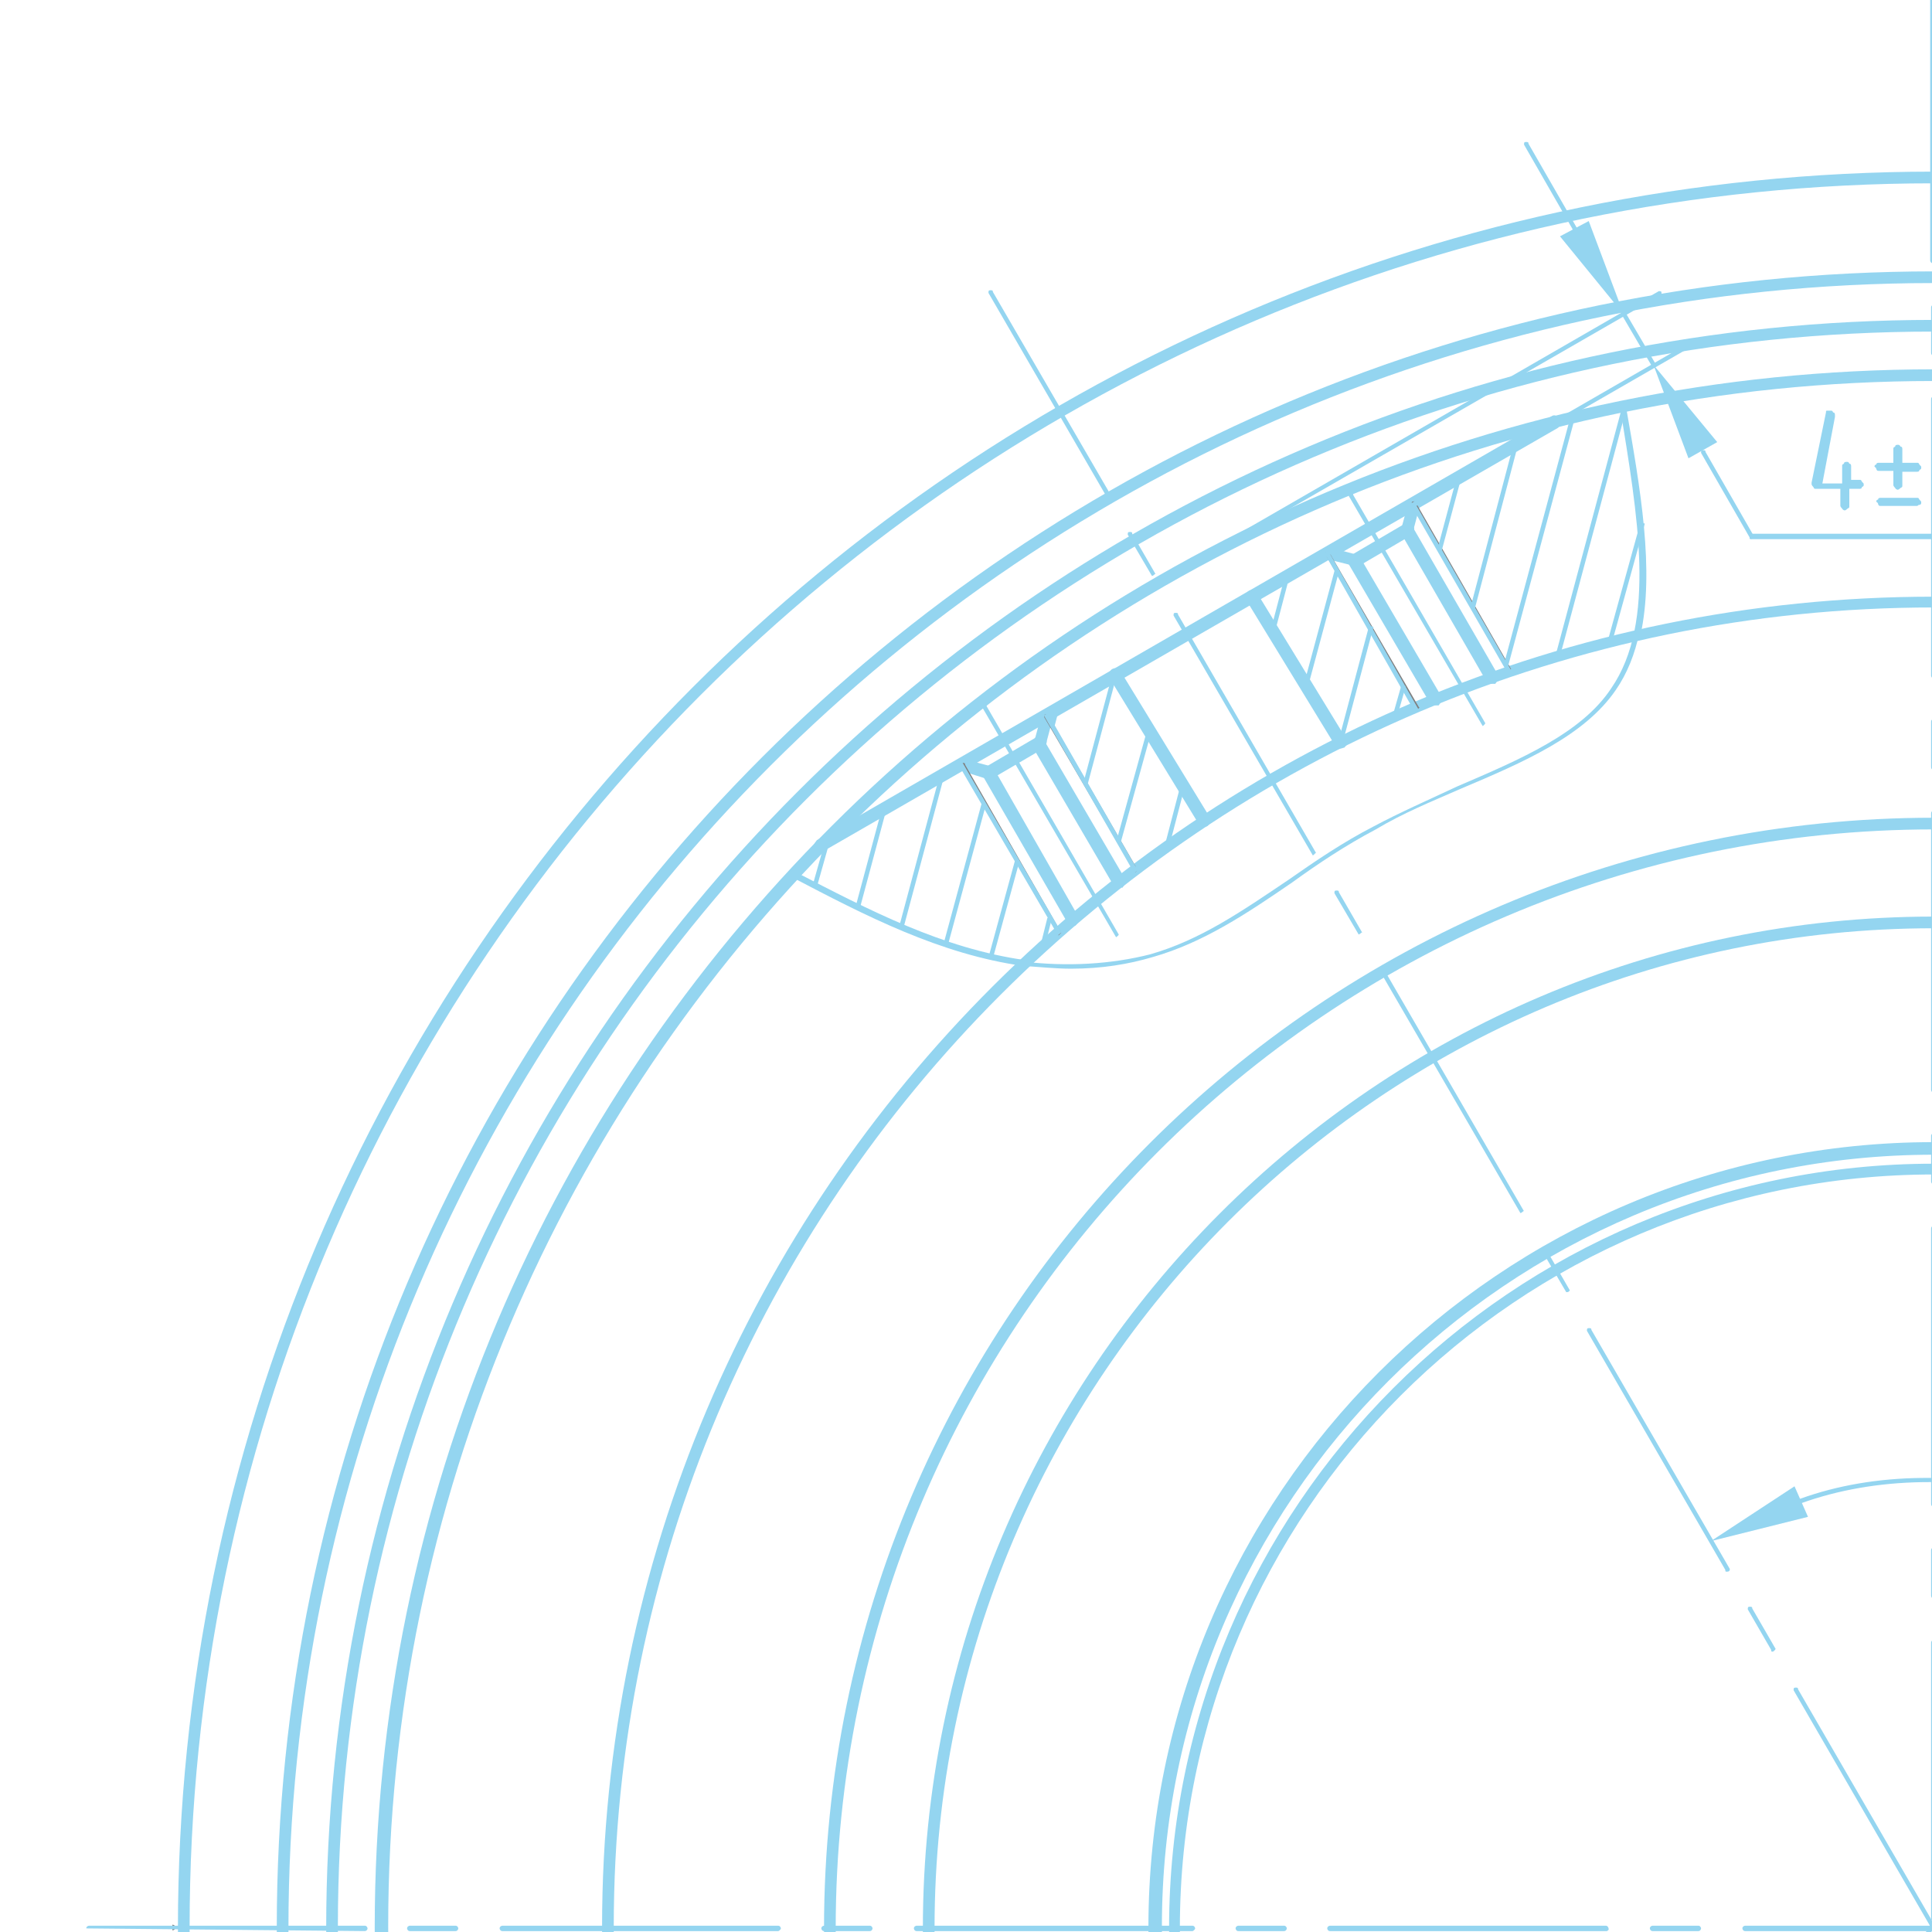 <?xml version="1.0" encoding="utf-8"?>
<!-- Generator: Adobe Illustrator 24.2.3, SVG Export Plug-In . SVG Version: 6.00 Build 0)  -->
<svg version="1.1" id="Layer_1" xmlns="http://www.w3.org/2000/svg" xmlns:xlink="http://www.w3.org/1999/xlink" x="0px" y="0px"
	 viewBox="0 0 215 215" style="enable-background:new 0 0 215 215;" xml:space="preserve">
<style type="text/css">
	.st0{opacity:0.5;}
	.st1{fill:#29ABE2;}
	.st2{fill:none;stroke:#29ABE2;stroke-width:0.5;stroke-miterlimit:10;}
</style>
<g class="st0">
	<g id="CIRCLE">
		<g>
			<path class="st1" d="M215.2,338.1c-68.2,0-123.5-55.4-123.5-123.5S147.1,91,215.2,91s123.5,55.4,123.5,123.5
				S283.3,338.1,215.2,338.1z M215.2,92.3C147.9,92.3,93,147.2,93,214.6s54.9,122.3,122.3,122.3S337.6,282,337.6,214.6
				S282.6,92.3,215.2,92.3z"/>
		</g>
	</g>
	<g id="CIRCLE_1_">
		<g>
			<path class="st1" d="M215.2,327.1c-62.1,0-112.5-50.6-112.5-112.5S153.2,102,215.2,102s112.5,50.4,112.5,112.5
				S277.3,327.1,215.2,327.1z M215.2,103.3c-61.2,0-111.2,50-111.2,111.3s50,111.2,111.2,111.2s111.2-49.9,111.2-111.2
				S276.5,103.3,215.2,103.3z"/>
		</g>
	</g>
	<g id="CIRCLE_2_">
		<g>
			<path class="st1" d="M215.2,301.9c-48.2,0-87.4-39.2-87.4-87.4s39.2-87.4,87.4-87.4s87.4,39.2,87.4,87.4
				C302.5,262.7,263.4,301.9,215.2,301.9z M215.2,128.5c-47.4,0-85.9,38.6-85.9,85.9s38.6,85.9,85.9,85.9s85.9-38.6,85.9-85.9
				S262.6,128.5,215.2,128.5z"/>
		</g>
	</g>
	<g id="CIRCLE_3_">
		<g>
			<path class="st1" d="M215.2,299.7c-46.9,0-85.1-38.2-85.1-85.1s38.2-85.1,85.1-85.1s85.1,38.2,85.1,85.1S262.1,299.7,215.2,299.7
				z M215.2,130.7c-46.3,0-83.9,37.6-83.9,83.9s37.6,83.9,83.9,83.9s83.9-37.6,83.9-83.9S261.5,130.7,215.2,130.7z"/>
		</g>
	</g>
	<g id="CIRCLE_4_">
		<g>
			<path class="st1" d="M215.2,362.7C133.4,362.7,67,296.3,67,214.5S133.5,66.4,215.2,66.4s148.2,66.4,148.2,148.2
				S296.9,362.7,215.2,362.7z M215.2,67.6c-81,0-146.9,65.9-146.9,146.9s65.9,146.9,146.9,146.9s146.9-65.9,146.9-146.9
				S296.2,67.6,215.2,67.6z"/>
		</g>
	</g>
	<g id="CIRCLE_5_">
		<g>
			<path class="st1" d="M215.2,388c-95.7,0-173.5-77.8-173.5-173.5S119.5,41.1,215.2,41.1s173.5,77.8,173.5,173.5
				S310.8,388,215.2,388z M215.2,42.4c-94.9,0-172,77.1-172,172s77.1,172,172,172s172.2-77.1,172.2-172
				C387.3,119.6,310.2,42.4,215.2,42.4z"/>
		</g>
	</g>
	<g id="CIRCLE_6_">
		<g>
			<path class="st1" d="M215.2,393.5c-98.6,0-178.9-80.3-178.9-178.9s80.2-179,178.9-179c98.6,0,178.9,80.3,178.9,178.9
				S313.8,393.5,215.2,393.5z M215.2,36.9c-97.9,0-177.6,79.7-177.6,177.6s79.7,177.6,177.6,177.6s177.6-79.7,177.6-177.6
				S313.2,36.9,215.2,36.9z"/>
		</g>
	</g>
	<g id="CIRCLE_7_">
		<g>
			<path class="st1" d="M215.2,398.9c-101.6,0-184.4-82.7-184.4-184.4S113.5,30.2,215.2,30.2c101.6,0,184.4,82.7,184.4,184.4
				S316.9,398.9,215.2,398.9z M215.2,31.5c-101,0-183.1,82.1-183.1,183.1s82.1,183.1,183.1,183.1s183.1-82.1,183.1-183.1
				S316.2,31.5,215.2,31.5z"/>
		</g>
	</g>
	<g id="CIRCLE_8_">
		<g>
			<path class="st1" d="M215.2,410c-107.7,0-195.4-87.7-195.4-195.4S107.5,19.1,215.2,19.1s195.4,87.7,195.4,195.4
				S323,410,215.2,410z M215.2,20.4c-107.1,0-194.1,87.1-194.1,194.1s87.1,194.1,194.1,194.1s194.1-87.1,194.1-194.1
				S322.2,20.4,215.2,20.4z"/>
		</g>
	</g>
	<g id="LINE_105_">
		<g>
			<path class="st1" d="M319.9,345.5L319.9,345.5h-3.2c-0.3,0-0.6-0.3-0.6-0.6s0.3-0.6,0.6-0.6l0,0h3.2c0.3,0,0.6,0.3,0.6,0.6
				S320.2,345.5,319.9,345.5z"/>
		</g>
	</g>
	<g id="LINE_107_">
		<g>
			<path class="st1" d="M312.2,353.3c-0.3,0-0.6-0.3-0.6-0.6v-3.2c0-0.3,0.3-0.6,0.6-0.6l0,0c0.3,0,0.6,0.3,0.6,0.6v3.2
				C312.9,353,312.6,353.3,312.2,353.3L312.2,353.3z"/>
		</g>
	</g>
	<g id="LINE_108_">
		<g>
			<path class="st1" d="M316.9,345.5c-0.2,0-0.3,0-0.5-0.2l-12.6-12.6c-0.3-0.3-0.3-0.6,0-1c0.3-0.3,0.6-0.3,1,0l12.6,12.6
				c0.3,0.3,0.3,0.6,0,1C317.2,345.5,317,345.5,316.9,345.5z"/>
		</g>
	</g>
	<g id="LINE_109_">
		<g>
			<path class="st1" d="M312.2,350.1c-0.2,0-0.3,0-0.5-0.2c-0.3-0.3-0.3-0.6,0-1l4.6-4.6c0.3-0.3,0.6-0.3,1,0c0.3,0.3,0.3,0.6,0,1
				l-4.6,4.6C312.6,350.1,312.4,350.1,312.2,350.1z"/>
		</g>
	</g>
	<g id="LINE_111_">
		<g>
			<path class="st1" d="M312.2,350.1c-0.2,0-0.3,0-0.5-0.2l-13.3-13.3c-0.3-0.3-0.3-0.6,0-1c0.3-0.3,0.6-0.3,1,0l13.3,13.3
				c0.3,0.3,0.3,0.6,0,1C312.6,350.1,312.4,350.1,312.2,350.1z"/>
		</g>
	</g>
	<g id="LINE_113_">
		<g>
			<path class="st1" d="M350.2,312.2c-0.2,0-0.3,0-0.5-0.2l-13.3-13.3c-0.3-0.3-0.3-0.6,0-1c0.3-0.3,0.6-0.3,1,0l13.3,13.3
				c0.3,0.3,0.3,0.6,0,1C350.5,312,350.3,312.2,350.2,312.2z"/>
		</g>
	</g>
	<g id="LINE_115_">
		<g>
			<path class="st1" d="M339.3,326.1c-0.2,0-0.3,0-0.5-0.2L325,313c-0.3-0.3-0.3-0.6,0-1s0.6-0.3,1,0l13.8,13c0.3,0.3,0.3,0.6,0,1
				C339.6,326.1,339.4,326.1,339.3,326.1z"/>
		</g>
	</g>
	<g id="LINE_117_">
		<g>
			<path class="st1" d="M345.5,316.8c-0.2,0-0.3,0-0.5-0.2L332.4,304c-0.3-0.3-0.3-0.6,0-1s0.6-0.3,1,0l12.6,12.6
				c0.3,0.3,0.3,0.6,0,1C345.8,316.7,345.7,316.8,345.5,316.8z"/>
		</g>
	</g>
	<g id="LINE_118_">
		<g>
			<path class="st1" d="M353.4,312.2C353.4,312.2,353.2,312.2,353.4,312.2h-3.2c-0.3,0-0.6-0.3-0.6-0.6s0.3-0.6,0.6-0.6l0,0h3.2
				c0.3,0,0.6,0.3,0.6,0.6S353.7,312.2,353.4,312.2z"/>
		</g>
	</g>
	<g id="LINE_119_">
		<g>
			<path class="st1" d="M345.5,316.8c-0.2,0-0.3,0-0.5-0.2c-0.3-0.3-0.3-0.6,0-1l4.6-4.6c0.3-0.3,0.6-0.3,1,0c0.3,0.3,0.3,0.6,0,1
				l-4.6,4.6C345.8,316.7,345.7,316.8,345.5,316.8z"/>
		</g>
	</g>
	<g id="LINE_120_">
		<g>
			<path class="st1" d="M345.5,319.9c-0.3,0-0.6-0.3-0.6-0.6V316c0-0.3,0.3-0.6,0.6-0.6l0,0c0.3,0,0.6,0.3,0.6,0.6v3.2
				C346.2,319.7,345.8,319.9,345.5,319.9L345.5,319.9z"/>
		</g>
	</g>
	<g id="LINE_121_">
		<g>
			<path class="st1" d="M299.3,366.1c-0.2,0-0.3,0-0.5-0.2c-0.3-0.3-0.3-0.6,0-1l66.7-66.7c0.3-0.3,0.6-0.3,1,0c0.3,0.3,0.3,0.6,0,1
				l-66.7,66.7C299.7,366.1,299.4,366.1,299.3,366.1z"/>
		</g>
	</g>
	<g id="LINE_122_">
		<g>
			<path class="st1" d="M327,338.6c-0.2,0-0.3,0-0.5-0.2l-13.8-13c-0.3-0.3-0.3-0.6,0-1s0.6-0.3,1,0l13.8,13c0.3,0.3,0.3,0.6,0,1
				C327.3,338.4,327.1,338.6,327,338.6z"/>
		</g>
	</g>
	<g id="LINE_125_">
		<g>
			<path class="st1" d="M367.3,150.9h-0.2c-0.3-0.2-0.5-0.5-0.5-0.8l0.8-3c0.2-0.3,0.5-0.5,0.8-0.5c0.3,0.2,0.5,0.5,0.5,0.8l-0.8,3
				C367.9,150.5,367.6,150.9,367.3,150.9z"/>
		</g>
	</g>
	<g id="LINE_127_">
		<g>
			<path class="st1" d="M373.7,157.3h-0.2l-3-0.8c-0.3-0.2-0.6-0.5-0.5-0.8s0.5-0.6,0.8-0.5l3,0.8c0.3,0.2,0.6,0.5,0.5,0.8
				C374.2,157.1,374,157.3,373.7,157.3z"/>
		</g>
	</g>
	<g id="LINE_128_">
		<g>
			<path class="st1" d="M351.9,159.7c-0.2,0-0.5-0.2-0.6-0.3c-0.2-0.3,0-0.6,0.3-1l15.4-9c0.3-0.2,0.6,0,1,0.3c0.2,0.3,0,0.6-0.3,1
				l-15.4,9C352.1,159.7,352.1,159.7,351.9,159.7z"/>
		</g>
	</g>
	<g id="LINE_129_">
		<g>
			<path class="st1" d="M370.6,156.5c-0.2,0-0.5-0.2-0.6-0.3l-3.4-5.8c-0.2-0.3,0-0.8,0.3-1s0.6,0,1,0.3l3.4,5.8
				c0.2,0.3,0,0.8-0.3,1C370.8,156.5,370.8,156.5,370.6,156.5z"/>
		</g>
	</g>
	<g id="LINE_131_">
		<g>
			<path class="st1" d="M354.3,165.9c-0.2,0-0.5-0.2-0.6-0.3c-0.2-0.3,0-0.6,0.3-1l16.3-9.4c0.3-0.2,0.6,0,1,0.3
				c0.2,0.3,0,0.6-0.3,1l-16.3,9.4C354.5,165.9,354.3,165.9,354.3,165.9z"/>
		</g>
	</g>
	<g id="LINE_133_">
		<g>
			<path class="st1" d="M327.4,119.3c-0.2,0-0.5-0.2-0.6-0.3c-0.2-0.3,0-0.6,0.3-1l16.3-9.4c0.3-0.2,0.6,0,1,0.3
				c0.2,0.3,0,0.6-0.3,1l-16.3,9.4C327.6,119.3,327.6,119.3,327.4,119.3z"/>
		</g>
	</g>
	<g id="LINE_135_">
		<g>
			<path class="st1" d="M338.3,133.9c-0.2,0-0.5-0.2-0.6-0.3c-0.2-0.3-0.2-0.6,0.2-1l16.2-9.9c0.3-0.2,0.6-0.2,1,0.2
				c0.2,0.3,0.2,0.6-0.2,1l-16.2,9.9C338.6,133.9,338.5,133.9,338.3,133.9z"/>
		</g>
	</g>
	<g id="LINE_137_">
		<g>
			<path class="st1" d="M331.6,124.6c-0.2,0-0.5-0.2-0.6-0.3c-0.2-0.3,0-0.6,0.3-1l15.4-9c0.3-0.2,0.8,0,1,0.3s0,0.6-0.3,1l-15.4,9
				C331.9,124.5,331.8,124.6,331.6,124.6z"/>
		</g>
	</g>
	<g id="LINE_138_">
		<g>
			<path class="st1" d="M343.8,109.9h-0.2c-0.3-0.2-0.5-0.5-0.5-0.8l0.8-3c0.2-0.3,0.5-0.5,0.8-0.5c0.3,0.2,0.5,0.5,0.5,0.8l-0.8,3
				C344.4,109.7,344.1,109.9,343.8,109.9z"/>
		</g>
	</g>
	<g id="LINE_139_">
		<g>
			<path class="st1" d="M347.1,115.6c-0.2,0-0.5-0.2-0.6-0.3l-3.4-5.8c-0.2-0.3,0-0.8,0.3-1s0.6,0,1,0.3l3.4,5.8
				c0.2,0.3,0,0.8-0.3,1C347.3,115.6,347.1,115.6,347.1,115.6z"/>
		</g>
	</g>
	<g id="LINE_140_">
		<g>
			<path class="st1" d="M350.2,116.4H350l-3-0.8c-0.3-0.2-0.6-0.5-0.5-0.8s0.5-0.5,0.8-0.5l3,0.8c0.3,0.2,0.6,0.5,0.5,0.8
				C350.6,116.3,350.3,116.4,350.2,116.4z"/>
		</g>
	</g>
	<g id="LINE_141_">
		<g>
			<path class="st1" d="M382.8,172.9c-0.2,0-0.5-0.2-0.6-0.3L335,90.8c-0.2-0.3,0-0.6,0.3-1c0.3-0.2,0.6,0,1,0.3l47.2,81.8
				c0.2,0.3,0,0.6-0.3,1C383,172.9,382.8,172.9,382.8,172.9z"/>
		</g>
	</g>
	<g id="LINE_142_">
		<g>
			<path class="st1" d="M347.1,149.1c-0.2,0-0.5-0.2-0.6-0.3c-0.2-0.3-0.2-0.6,0.2-1l16.2-9.9c0.3-0.2,0.6-0.2,1,0.2
				c0.2,0.3,0.2,0.6-0.2,1l-16.2,9.9C347.4,149.1,347.3,149.1,347.1,149.1z"/>
		</g>
	</g>
	<g id="LINE_145_">
		<g>
			<path class="st1" d="M150.8,63L150.8,63l-3.2-0.8c-0.3-0.2-0.5-0.5-0.5-0.8c0.2-0.3,0.5-0.5,0.8-0.5l3,0.8
				c0.3,0.2,0.5,0.5,0.5,0.8S151.1,63,150.8,63z"/>
		</g>
	</g>
	<g id="LINE_147_">
		<g>
			<path class="st1" d="M156.5,59.8L156.5,59.8c-0.5-0.2-0.8-0.5-0.6-0.8l0.8-3c0.2-0.3,0.5-0.5,0.8-0.5c0.3,0.2,0.6,0.5,0.5,0.8
				l-0.8,3C157,59.6,156.8,59.8,156.5,59.8z"/>
		</g>
	</g>
	<g id="LINE_148_">
		<g>
			<path class="st1" d="M159.7,78.5c-0.2,0-0.5-0.2-0.6-0.3l-9-15.4c-0.2-0.3,0-0.6,0.3-1c0.3-0.2,0.8,0,1,0.3l9,15.4
				c0.2,0.3,0,0.6-0.3,1C159.9,78.5,159.9,78.5,159.7,78.5z"/>
		</g>
	</g>
	<g id="LINE_149_">
		<g>
			<path class="st1" d="M150.8,63c-0.2,0-0.5-0.2-0.6-0.3c-0.2-0.3,0-0.6,0.3-1l5.8-3.4c0.3-0.2,0.6,0,1,0.3c0.2,0.3,0,0.6-0.3,1
				l-5.8,3.4C151.1,63,150.9,63,150.8,63z"/>
		</g>
	</g>
	<g id="LINE_151_">
		<g>
			<path class="st1" d="M166,76.1c-0.2,0-0.5-0.2-0.6-0.3L156,59.5c-0.2-0.3,0-0.6,0.3-1c0.3-0.2,0.6,0,1,0.3l9.4,16.3
				c0.2,0.3,0,0.6-0.3,1C166.1,76.1,166.1,76.1,166,76.1z"/>
		</g>
	</g>
	<g id="LINE_153_">
		<g>
			<path class="st1" d="M119.4,103c-0.2,0-0.5-0.2-0.6-0.3l-9.4-16.3c-0.2-0.3,0-0.6,0.3-1c0.3-0.2,0.6,0,1,0.3L120,102
				c0.2,0.3,0,0.6-0.3,1C119.7,103,119.5,103,119.4,103z"/>
		</g>
	</g>
	<g id="LINE_155_">
		<g>
			<path class="st1" d="M134,92c-0.2,0-0.5-0.2-0.6-0.3l-9.9-16.2c-0.2-0.3-0.2-0.6,0.2-1c0.3-0.2,0.6-0.2,1,0.2l9.9,16.2
				c0.2,0.3,0.2,0.6-0.2,1C134.3,92,134.1,92,134,92z"/>
		</g>
	</g>
	<g id="LINE_157_">
		<g>
			<path class="st1" d="M124.5,98.8c-0.2,0-0.5-0.2-0.6-0.3l-9-15.4c-0.2-0.3,0-0.6,0.3-1c0.3-0.2,0.6,0,1,0.3l9,15.4
				c0.2,0.3,0,0.6-0.3,1C124.8,98.7,124.7,98.8,124.5,98.8z"/>
		</g>
	</g>
	<g id="LINE_158_">
		<g>
			<path class="st1" d="M109.9,86.7L109.9,86.7l-3.2-1c-0.3-0.2-0.5-0.5-0.5-0.8c0.2-0.3,0.5-0.5,0.8-0.5l3,0.8
				c0.3,0.2,0.5,0.5,0.5,0.8C110.6,86.5,110.3,86.7,109.9,86.7z"/>
		</g>
	</g>
	<g id="LINE_159_">
		<g>
			<path class="st1" d="M109.9,86.7c-0.2,0-0.5-0.2-0.6-0.3c-0.2-0.3,0-0.6,0.3-1l5.8-3.4c0.3-0.2,0.6,0,1,0.3c0.2,0.3,0,0.6-0.3,1
				l-5.8,3.4C110.3,86.7,110.1,86.7,109.9,86.7z"/>
		</g>
	</g>
	<g id="LINE_160_">
		<g>
			<path class="st1" d="M115.7,83.3L115.7,83.3c-0.5-0.2-0.8-0.5-0.6-0.8l0.8-3c0.2-0.3,0.5-0.5,0.8-0.5c0.3,0.2,0.6,0.5,0.5,0.8
				l-0.8,3C116.2,83.2,116,83.3,115.7,83.3z"/>
		</g>
	</g>
	<g id="LINE_161_">
		<g>
			<path class="st1" d="M91.2,94.8c-0.2,0-0.5-0.2-0.6-0.3c-0.2-0.3,0-0.6,0.3-1l81.8-47.2c0.3-0.2,0.6,0,1,0.3c0.2,0.3,0,0.6-0.3,1
				L91.5,94.8C91.4,94.8,91.4,94.8,91.2,94.8z"/>
		</g>
	</g>
	<g id="LINE_162_">
		<g>
			<path class="st1" d="M149.2,83.3c-0.2,0-0.5-0.2-0.6-0.3l-9.9-16.2c-0.2-0.3-0.2-0.6,0.2-1c0.3-0.2,0.6-0.2,1,0.2l9.9,16.2
				c0.2,0.3,0.2,0.6-0.2,1C149.5,83.2,149.3,83.3,149.2,83.3z"/>
		</g>
	</g>
	<g id="LINE_165_">
		<g>
			<path class="st1" d="M85,319.9L85,319.9c-0.3,0-0.6-0.3-0.6-0.6V316c0-0.3,0.3-0.6,0.6-0.6l0,0c0.3,0,0.6,0.3,0.6,0.6v3.2
				C85.6,319.7,85.3,319.9,85,319.9z"/>
		</g>
	</g>
	<g id="LINE_167_">
		<g>
			<path class="st1" d="M77.1,312.2c-0.3,0-0.6-0.3-0.6-0.6s0.3-0.6,0.6-0.6h3.2l0,0c0.3,0,0.6,0.3,0.6,0.6s-0.3,0.6-0.6,0.6H77.1
				L77.1,312.2z"/>
		</g>
	</g>
	<g id="LINE_168_">
		<g>
			<path class="st1" d="M85,316.8c-0.2,0-0.3,0-0.5-0.2c-0.3-0.3-0.3-0.6,0-1L97.1,303c0.3-0.3,0.6-0.3,1,0c0.3,0.3,0.3,0.6,0,1
				l-12.6,12.6C85.3,316.7,85.1,316.8,85,316.8z"/>
		</g>
	</g>
	<g id="LINE_169_">
		<g>
			<path class="st1" d="M85,316.8c-0.2,0-0.3,0-0.5-0.2l-4.6-4.6c-0.3-0.3-0.3-0.6,0-1s0.6-0.3,1,0l4.6,4.6c0.3,0.3,0.3,0.6,0,1
				C85.3,316.7,85.1,316.8,85,316.8z"/>
		</g>
	</g>
	<g id="LINE_171_">
		<g>
			<path class="st1" d="M80.3,312.2c-0.2,0-0.3,0-0.5-0.2c-0.3-0.3-0.3-0.6,0-1l13.3-13.3c0.3-0.3,0.6-0.3,1,0s0.3,0.6,0,1L80.8,312
				C80.7,312,80.5,312.2,80.3,312.2z"/>
		</g>
	</g>
	<g id="LINE_173_">
		<g>
			<path class="st1" d="M118.3,350.1c-0.2,0-0.3,0-0.5-0.2c-0.3-0.3-0.3-0.6,0-1l13.3-13.3c0.3-0.3,0.6-0.3,1,0s0.3,0.6,0,1
				l-13.3,13.3C118.6,350.1,118.4,350.1,118.3,350.1z"/>
		</g>
	</g>
	<g id="LINE_177_">
		<g>
			<path class="st1" d="M113.6,345.5c-0.2,0-0.3,0-0.5-0.2c-0.3-0.3-0.3-0.6,0-1l12.6-12.6c0.3-0.3,0.6-0.3,1,0s0.3,0.6,0,1
				l-12.6,12.6C113.9,345.5,113.8,345.5,113.6,345.5z"/>
		</g>
	</g>
	<g id="LINE_178_">
		<g>
			<path class="st1" d="M118.3,353.3L118.3,353.3c-0.3,0-0.6-0.3-0.6-0.6v-3.2c0-0.3,0.3-0.6,0.6-0.6c0.3,0,0.6,0.3,0.6,0.6v3.2
				C118.9,353,118.6,353.3,118.3,353.3z"/>
		</g>
	</g>
	<g id="LINE_179_">
		<g>
			<path class="st1" d="M118.3,350.1c-0.2,0-0.3,0-0.5-0.2l-4.6-4.6c-0.3-0.3-0.3-0.6,0-1c0.3-0.3,0.6-0.3,1,0l4.6,4.6
				c0.3,0.3,0.3,0.6,0,1C118.6,350.1,118.4,350.1,118.3,350.1z"/>
		</g>
	</g>
	<g id="LINE_180_">
		<g>
			<path class="st1" d="M110.4,345.5c-0.3,0-0.6-0.3-0.6-0.6s0.3-0.6,0.6-0.6h3.2l0,0c0.3,0,0.6,0.3,0.6,0.6s-0.3,0.6-0.6,0.6H110.4
				L110.4,345.5z"/>
		</g>
	</g>
	<g id="LINE_181_">
		<g>
			<path class="st1" d="M131.1,366.1c-0.2,0-0.3,0-0.5-0.2l-66.7-66.7c-0.3-0.3-0.3-0.6,0-1c0.3-0.4,0.6-0.3,1,0l66.7,66.7
				c0.3,0.3,0.3,0.6,0,1C131.4,366.1,131.2,366.1,131.1,366.1z"/>
		</g>
	</g>
	<g id="LINE_949_">
		<g>
			<path d="M319.9,345.1c0,0-0.2,0-0.2-0.2L305.8,331c-0.2-0.2-0.2-0.3,0-0.3c0.2-0.2,0.3-0.2,0.3,0l13.9,13.9
				c0.2,0.2,0.2,0.3,0,0.3C320.1,345.1,320.1,345.1,319.9,345.1z"/>
		</g>
	</g>
	<g id="LINE_948_">
		<g>
			<path d="M312.2,352.8c0,0-0.2,0-0.2-0.2l-15.2-15.2c-0.2-0.2-0.2-0.3,0-0.3c0.2-0.2,0.3-0.2,0.3,0l15.2,15.2
				c0.2,0.2,0.2,0.3,0,0.3C312.4,352.8,312.2,352.8,312.2,352.8z"/>
		</g>
	</g>
	<g id="LINE_947_">
		<g>
			<path d="M353.4,311.9c0,0-0.2,0-0.2-0.2L338,296.5c-0.2-0.2-0.2-0.3,0-0.3c0.2-0.2,0.3-0.2,0.3,0l15.2,15.2
				c0.2,0.2,0.2,0.3,0,0.3C353.4,311.7,353.4,311.9,353.4,311.9z"/>
		</g>
	</g>
	<g id="LINE_946_">
		<g>
			<path d="M345.5,319.5c0,0-0.2,0-0.2-0.2l-13.9-13.9c-0.2-0.2-0.2-0.3,0-0.3c0.2-0.2,0.3-0.2,0.3,0l13.9,13.9
				c0.2,0.2,0.2,0.3,0,0.3C345.7,319.5,345.5,319.5,345.5,319.5z"/>
		</g>
	</g>
	<g id="SPLINE_24_">
		<g>
			<path class="st1" d="M292.1,369.3l0.3-0.2L292.1,369.3c-5.1-10.9-10.2-22.1-7.2-30.7c2.1-5.8,7.8-10.4,13.9-15.2
				c2.7-2.1,5.4-4.3,8-6.7c2.7-2.6,5.1-5.4,7.5-8.2c4-4.6,7.7-9.1,12.8-12.2c3.8-2.4,8.6-3.8,13.8-4.6c9.3-1.1,18.6,1,27.5,2.9
				c0.2,0,0.3,0.2,0.2,0.3c0,0.2-0.2,0.3-0.3,0.2c-9-2.1-18.1-4.2-27.4-2.9c-5,0.6-9.8,2.2-13.4,4.5c-5,3-8.6,7.4-12.6,12
				c-2.4,2.7-4.8,5.6-7.5,8.2c-2.6,2.4-5.3,4.6-8,6.7c-6.1,4.8-11.7,9.3-13.8,14.9c-3,8.3,2.2,19.5,7.2,30.2L292.1,369.3z"/>
		</g>
	</g>
	<g id="LINE_945_">
		<g>
			<path d="M351.1,157.3c-0.2,0-0.2,0-0.2-0.2s0-0.3,0.2-0.3l17.1-9.9c0.2,0,0.3,0,0.3,0.2s0,0.3-0.2,0.3L351.1,157.3L351.1,157.3z"
				/>
		</g>
	</g>
	<g id="LINE_944_">
		<g>
			<path d="M355,167.7c-0.2,0-0.2,0-0.2-0.2s0-0.3,0.2-0.3l18.7-10.7c0.2,0,0.3,0,0.3,0.2s0,0.3-0.2,0.3L355,167.7
				C355.1,167.7,355.1,167.7,355,167.7z"/>
		</g>
	</g>
	<g id="LINE_943_">
		<g>
			<path d="M326,117.2c-0.2,0-0.2,0-0.2-0.2s0-0.3,0.2-0.3l18.7-10.7c0.2,0,0.3,0,0.3,0.2s0,0.3-0.2,0.3L326,117.2L326,117.2z"/>
		</g>
	</g>
	<g id="LINE_942_">
		<g>
			<path d="M333,125.9c-0.2,0-0.2,0-0.2-0.2s0-0.3,0.2-0.3l17.1-9.9c0.2,0,0.3,0,0.3,0.2s0,0.3-0.2,0.3L333,125.9L333,125.9z"/>
		</g>
	</g>
	<g id="SPLINE_11_">
		<g>
			<path class="st1" d="M366,182.5c-5,0-9.4-0.8-13-3.2c-5.1-3.5-8-10.2-11-17.3c-1.4-3.2-2.7-6.4-4.5-9.4c-1.8-3.4-3.8-6.4-5.9-9.3
				c-3.5-5.1-6.7-9.8-8.3-15.5c-1.3-4.3-1.6-9.3-0.8-14.4c1.3-9.3,5.6-17.6,9.9-25.8c0-0.2,0.2-0.2,0.3-0.2s0.2,0.2,0.2,0.3
				c-4.3,8.2-8.6,16.5-9.9,25.6c-0.6,5-0.3,9.9,0.8,14.2c1.6,5.6,4.8,10.2,8.3,15.4c2.1,3,4.2,6.1,5.9,9.4c1.6,3,3,6.2,4.5,9.4
				c3,7,5.9,13.8,10.9,17.1c7.4,5.1,19.4,2.9,31.2,1c0.2,0,0.3,0,0.3,0.2s0,0.3-0.2,0.3C378.2,181.4,371.8,182.5,366,182.5z"/>
		</g>
	</g>
	<g id="LINE_941_">
		<g>
			<path d="M157.6,79C157.5,79,157.5,79,157.6,79l-10.1-17.3c0-0.2,0-0.3,0.2-0.3s0.3,0,0.3,0.2l9.9,17.1
				C158,78.7,158,78.8,157.6,79C157.8,79,157.6,79,157.6,79z"/>
		</g>
	</g>
	<g id="LINE_940_">
		<g>
			<path d="M168,75C167.9,75,167.9,75,168,75l-10.9-18.9c0-0.2,0-0.3,0.2-0.3s0.3,0,0.3,0.2l10.7,18.7C168.4,74.7,168.4,74.8,168,75
				C168.2,75,168,75,168,75z"/>
		</g>
	</g>
	<g id="LINE_939_">
		<g>
			<path d="M117.8,104.1C117.6,104.1,117.6,104.1,117.8,104.1l-10.9-18.9c0-0.2,0-0.3,0.2-0.3s0.3,0,0.3,0.2l10.7,18.7
				C118.1,103.8,117.9,104,117.8,104.1L117.8,104.1z"/>
		</g>
	</g>
	<g id="LINE_938_">
		<g>
			<path d="M126.3,97.1C126.1,97.1,126.1,97.1,126.3,97.1l-10.1-17.3c0-0.2,0-0.3,0.2-0.3s0.3,0,0.3,0.2l9.9,17.1
				C126.6,96.8,126.6,96.9,126.3,97.1C126.4,97.1,126.4,97.1,126.3,97.1z"/>
		</g>
	</g>
	<g id="SPLINE_10_">
		<g>
			<path class="st1" d="M119.2,107.8c-1.8,0-3.5-0.2-5.3-0.3c-9.3-1.3-17.6-5.6-25.8-9.9c-0.2,0-0.2-0.2-0.2-0.3s0.2-0.2,0.3-0.2
				c8.2,4.3,16.5,8.6,25.6,9.9c5,0.6,9.9,0.3,14.2-0.8c5.6-1.6,10.2-4.8,15.4-8.3c3-2.1,6.1-4.2,9.4-5.9c3-1.6,6.2-3,9.4-4.5
				c7-3,13.8-5.9,17.1-10.9c5.1-7.4,2.9-19.4,1-31.2c0-0.2,0-0.3,0.2-0.3s0.3,0,0.3,0.2c2.1,11.8,4.2,24-1,31.5
				c-3.5,5.1-10.2,8-17.3,11c-3.2,1.4-6.4,2.7-9.4,4.5c-3.4,1.8-6.4,3.8-9.3,5.9c-5.1,3.5-9.9,6.7-15.5,8.3
				C125.6,107.3,122.6,107.8,119.2,107.8z"/>
		</g>
	</g>
	<g id="LINE_937_">
		<g>
			<path d="M85,319.5c0,0-0.2,0-0.2-0.2c-0.2-0.2-0.2-0.3,0-0.3l13.9-13.9c0.2-0.2,0.3-0.2,0.3,0c0.2,0.2,0.2,0.3,0,0.3l-13.9,13.9
				C85,319.5,85,319.5,85,319.5z"/>
		</g>
	</g>
	<g id="LINE_935_">
		<g>
			<path d="M77.1,311.9c0,0-0.2,0-0.2-0.2c-0.2-0.2-0.2-0.3,0-0.3l15.2-15.2c0.2-0.2,0.3-0.2,0.3,0c0.2,0.2,0.2,0.3,0,0.3
				l-15.2,15.2C77.3,311.7,77.3,311.9,77.1,311.9z"/>
		</g>
	</g>
	<g id="LINE_934_">
		<g>
			<path d="M118.3,352.8c0,0-0.2,0-0.2-0.2c-0.2-0.2-0.2-0.3,0-0.3l15.2-15.2c0.2-0.2,0.3-0.2,0.3,0c0.2,0.2,0.2,0.3,0,0.3
				l-15.2,15.2C118.4,352.8,118.3,352.8,118.3,352.8z"/>
		</g>
	</g>
	<g id="LINE_933_">
		<g>
			<path d="M110.4,345.1c0,0-0.2,0-0.2-0.2c-0.2-0.2-0.2-0.3,0-0.3l13.9-13.9c0.2-0.2,0.3-0.2,0.3,0c0.2,0.2,0.2,0.3,0,0.3l-13.8,14
				C110.6,345.1,110.6,345.1,110.4,345.1z"/>
		</g>
	</g>
	<g id="SPLINE_9_">
		<g>
			<path class="st1" d="M134.8,367.7L134.8,367.7c-0.2,0-0.3-0.2-0.3-0.3c2.1-9,4-18.1,2.9-27.4c-0.6-5-2.2-9.8-4.5-13.6
				c-3-5-7.4-8.6-12-12.6c-2.7-2.4-5.6-4.8-8.2-7.5c-2.4-2.6-4.6-5.3-6.7-8c-4.8-6.1-9.3-11.7-14.9-13.8c-8.3-3-19.5,2.2-30.2,7.2
				l-0.2-0.5c10.9-5.1,22.1-10.2,30.7-7.2c5.8,2.1,10.4,7.8,15.2,13.9c2.1,2.7,4.3,5.4,6.7,8c2.6,2.7,5.4,5.1,8.2,7.5
				c4.6,4,9.1,7.7,12.2,12.8c2.4,3.8,3.8,8.6,4.6,13.8c1.1,9.3-1,18.6-2.9,27.5C135.1,367.5,134.9,367.7,134.8,367.7z"/>
		</g>
	</g>
	<g id="HATCH_16_">
		<g>
			<path class="st2" d="M88.3,97.2c8.3,4.3,16.5,8.6,25.8,9.9c1-0.8,2.7-2.6,3.7-3.4L106.9,85l-15.7,9.1L88.3,97.2z M126.3,96.8
				l7.7-5.4l-10-16.2l-7.5,4.5L126.3,96.8z M147.7,61.6l-8.5,5l9.9,16.2l8.5-3.8L147.7,61.6z M182.3,70.7c1.6-7.2,0-16.3-1.6-25.4
				c-1.9,0.3-5.8,1.3-7.7,1.8l-15.7,9.1L168,74.8C171.6,73.4,178.6,71.5,182.3,70.7L182.3,70.7z M332.6,87.6
				c-4.3,8.3-8.6,16.5-9.9,25.8c0.8,1,2.6,2.7,3.4,3.7l18.7-10.7L332.6,87.6z M354.5,123.3l-4.3-7.5l-17.1,9.9l5.4,7.7L354.5,123.3z
				 M347.1,148.5l3.8,8.5l17.1-9.9l-5-8.5L347.1,148.5z M359.1,181.7c7.2,1.6,16.3,0,25.4-1.6c-0.3-1.9-1.3-5.8-1.8-7.7l-9.1-15.7
				L355,167.3L359.1,181.7z M368.1,295c-9.1-2.1-18.2-4.2-27.4-2.9c-0.6,1.1-1.9,3.2-2.7,4.2l15.2,15.2l12.8-12.8
				C366.6,297.8,367.6,295.8,368.1,295L368.1,295z M331.6,305.3l-5.9,7.2l13.8,13l6.2-6.2L331.6,305.3z M313.2,324.8l-7.2,5.9
				l13.9,13.9l7-7L313.2,324.8z M284.2,345c0.3,7.4,4.2,15.7,8.2,24.2c1.8-1,5.3-2.7,7-3.7l12.8-12.8L297,337.5
				C293.8,339.5,287.6,343.2,284.2,345L284.2,345z M134.8,367.4c2.1-9.1,4.2-18.2,2.9-27.4c-1.1-0.6-3.2-1.9-4.2-2.7l-15.2,15.2
				l12.8,12.8C132,365.9,133.8,366.9,134.8,367.4L134.8,367.4z M124.5,330.9l-7.2-5.9l-13,13.8l6.2,6.2L124.5,330.9z M85,319.2l7,7
				l13-13.8l-5.9-7.2L85,319.2z M84.8,283.5c-7.4,0.3-15.7,4.2-24.2,8.2c1,1.8,2.7,5.3,3.7,7l12.8,12.8l15.2-15.2L84.8,283.5z"/>
		</g>
		<g>
			<path class="st2" d="M294.3,368L294.3,368L294.3,368l7-26.2L294.3,368L294.3,368z M132.7,366.3L132.7,366.3L132.7,366.3l5.4-20
				L132.7,366.3L132.7,366.3z M290,364L290,364L290,364l7-26.4L290,364L290,364z M300.9,363.9L300.9,363.9L300.9,363.9l4.8-17.8
				L300.9,363.9L300.9,363.9z M128.2,362.6L128.2,362.6L128.2,362.6l6.6-24.3L128.2,362.6L128.2,362.6z M123.9,358.3L123.9,358.3
				L123.9,358.3l4.2-15.5L123.9,358.3L123.9,358.3z M308.2,356.5L308.2,356.5L308.2,356.5l1.6-6.1L308.2,356.5L308.2,356.5z
				 M286.8,356.2L286.8,356.2L286.8,356.2l4-15.2L286.8,356.2L286.8,356.2z M119.7,353.9L119.7,353.9L119.7,353.9l1-3.8L119.7,353.9
				L119.7,353.9z M111.5,343.7L111.5,343.7L111.5,343.7l4.8-17.9L111.5,343.7L111.5,343.7z M317.5,342.4L317.5,342.4L317.5,342.4
				l2.9-10.7L317.5,342.4L317.5,342.4z M323.1,341.8L323.1,341.8L323.1,341.8l1.6-5.9L323.1,341.8L323.1,341.8z M106.9,341.1
				L106.9,341.1L106.9,341.1l1.9-7.4L106.9,341.1L106.9,341.1z M313.2,338.1L313.2,338.1L313.2,338.1l2.9-10.6L313.2,338.1
				L313.2,338.1z M118.9,336.3L118.9,336.3L118.9,336.3l2.2-8.2L118.9,336.3L118.9,336.3z M309,333.8L309,333.8L309,333.8l1.9-7
				L309,333.8L309,333.8z M338.5,324.7L338.5,324.7L338.5,324.7l2.6-9.8L338.5,324.7L338.5,324.7z M89.8,324.2L89.8,324.2
				L89.8,324.2l3.5-13.3L89.8,324.2L89.8,324.2z M95.7,322.1L95.7,322.1L95.7,322.1l4.2-15.5L95.7,322.1L95.7,322.1z M334.2,320.7
				L334.2,320.7L334.2,320.7l2.7-10.1L334.2,320.7L334.2,320.7z M85.5,319.9L85.5,319.9L85.5,319.9l0.5-1.8L85.5,319.9L85.5,319.9z
				 M329.8,316.5L329.8,316.5L329.8,316.5l2.7-10.2L329.8,316.5L329.8,316.5z M103.2,314.1L103.2,314.1L103.2,314.1l0.6-2.7
				L103.2,314.1L103.2,314.1z M77,311.4L77,311.4L77,311.4l7.5-27.8L77,311.4L77,311.4z M352.9,311.1L352.9,311.1L352.9,311.1
				l4.8-18.2L352.9,311.1L352.9,311.1z M72.7,307.1L72.7,307.1L72.7,307.1l6.1-22.7L72.7,307.1L72.7,307.1z M348.6,306.9
				L348.6,306.9L348.6,306.9l4-14.7L348.6,306.9L348.6,306.9z M360.1,304.8L360.1,304.8L360.1,304.8l2.9-10.9L360.1,304.8
				L360.1,304.8z M84.3,304.3L84.3,304.3L84.3,304.3l4-15L84.3,304.3L84.3,304.3z M68.5,302.9L68.5,302.9L68.5,302.9l4.5-16.5
				L68.5,302.9L68.5,302.9z M344.4,302.6L344.4,302.6L344.4,302.6l2.9-10.9L344.4,302.6L344.4,302.6z M64.2,298.6L64.2,298.6
				L64.2,298.6l2.6-9.6L64.2,298.6L64.2,298.6z M340.1,298.4L340.1,298.4L340.1,298.4l1.8-6.2L340.1,298.4L340.1,298.4z M91.7,297
				L91.7,297L91.7,297l0.3-1.3L91.7,297L91.7,297z M365.8,182.4L365.8,182.4L365.8,182.4l6.7-25L365.8,182.4L365.8,182.4z
				 M371.3,182.1L371.3,182.1L371.3,182.1l5.4-20.3L371.3,182.1L371.3,182.1z M360.6,181.9L360.6,181.9L360.6,181.9l5.6-20.8
				L360.6,181.9L360.6,181.9z M376.9,181.3L376.9,181.3L376.9,181.3l3.5-13L376.9,181.3L376.9,181.3z M382.5,180.5L382.5,180.5
				L382.5,180.5l1.1-4.2L382.5,180.5L382.5,180.5z M357,174.5L357,174.5L357,174.5l2.7-9.9L357,174.5L357,174.5z M351,156.8
				L351,156.8L351,156.8l3.4-12.8L351,156.8L351,156.8z M357.4,153.4L357.4,153.4L357.4,153.4l3.5-13.3L357.4,153.4L357.4,153.4z
				 M363.8,149.7L363.8,149.7L363.8,149.7l1.9-7L363.8,149.7L363.8,149.7z M347.6,149.4L347.6,149.4L347.6,149.4l0.3-1.4
				L347.6,149.4L347.6,149.4z M341.5,131.3L341.5,131.3L341.5,131.3l3.4-12.6L341.5,131.3L341.5,131.3z M336.4,130.5L336.4,130.5
				L336.4,130.5l2.2-8L336.4,130.5L336.4,130.5z M348.1,127.3L348.1,127.3L348.1,127.3l2.7-10.2L348.1,127.3L348.1,127.3z
				 M324.2,115.2L324.2,115.2L324.2,115.2l6.4-23.7L324.2,115.2L324.2,115.2z M329.8,114.8L329.8,114.8L329.8,114.8l6.2-23.4
				L329.8,114.8L329.8,114.8z M336.2,111.2L336.2,111.2L336.2,111.2l3.5-13.3L336.2,111.2L336.2,111.2z M342.6,107.5L342.6,107.5
				L342.6,107.5l0.8-3.2L342.6,107.5L342.6,107.5z M110.3,106.4L110.3,106.4L110.3,106.4l2.9-10.6L110.3,106.4L110.3,106.4z
				 M116,105.4L116,105.4L116,105.4l0.8-3.2L116,105.4L116,105.4z M105.3,104.9L105.3,104.9L105.3,104.9l4.2-15.5L105.3,104.9
				L105.3,104.9z M100.3,103.2L100.3,103.2L100.3,103.2l4.5-16.8L100.3,103.2L100.3,103.2z M95.5,100.8L95.5,100.8L95.5,100.8
				L98.4,90L95.5,100.8L95.5,100.8z M90.7,98.5L90.7,98.5L90.7,98.5l1.3-4.6L90.7,98.5L90.7,98.5z M129.8,94.4L129.8,94.4
				L129.8,94.4l1.8-6.9L129.8,94.4L129.8,94.4z M124.5,93.6L124.5,93.6L124.5,93.6l3.4-12.3L124.5,93.6L124.5,93.6z M120.8,87.2
				L120.8,87.2L120.8,87.2l3.2-12L120.8,87.2L120.8,87.2z M149.2,82.5L149.2,82.5L149.2,82.5l3.4-12.8L149.2,82.5L149.2,82.5z
				 M117.1,80.8L117.1,80.8L117.1,80.8l0.5-1.9L117.1,80.8L117.1,80.8z M155.2,79.8L155.2,79.8L155.2,79.8l1-3.5L155.2,79.8
				L155.2,79.8z M145.3,76.4L145.3,76.4L145.3,76.4l3.5-13L145.3,76.4L145.3,76.4z M167.6,74L167.6,74L167.6,74l7.4-27.5L167.6,74
				L167.6,74z M173.3,73.2L173.3,73.2L173.3,73.2l7.5-28L173.3,73.2L173.3,73.2z M179.1,71.6L179.1,71.6L179.1,71.6l3.7-13.4
				L179.1,71.6L179.1,71.6z M141.6,70.4L141.6,70.4L141.6,70.4l1.6-6.1L141.6,70.4L141.6,70.4z M163.9,67.6L163.9,67.6L163.9,67.6
				l4.8-18.2L163.9,67.6L163.9,67.6z M160.2,61.2L160.2,61.2L160.2,61.2l2.2-8.2L160.2,61.2L160.2,61.2z"/>
		</g>
	</g>
	<g id="LINE_770_">
		<g>
			<path class="st1" d="M130,64.4C129.8,64.4,129.8,64.4,130,64.4c-0.2-0.3-0.2-0.5,0-0.5l54.6-31.5c0.2,0,0.3,0,0.3,0.2
				s0,0.3-0.2,0.3L130,64.4C130.1,64.4,130.1,64.4,130,64.4z"/>
		</g>
	</g>
	<g id="LINE_769_">
		<g>
			<path class="st1" d="M133.3,70.2C133.2,70.2,133.2,70.2,133.3,70.2c-0.2-0.3-0.2-0.5,0-0.5l54.6-31.5c0.2,0,0.3,0,0.3,0.2
				s0,0.3-0.2,0.3L133.3,70.2C133.5,70.2,133.3,70.2,133.3,70.2z"/>
		</g>
	</g>
	<g id="LINE_768_">
		<g>
			<path class="st1" d="M175.2,25.7c-0.2,0-0.2,0-0.2-0.2l-5.4-9.4c0-0.2,0-0.3,0.2-0.3s0.3,0,0.3,0.2l5.4,9.4
				C175.6,25.4,175.6,25.5,175.2,25.7C175.4,25.7,175.2,25.7,175.2,25.7z"/>
		</g>
	</g>
	<g id="LINE_767_">
		<g>
			<path class="st1" d="M194.9,60c-0.2,0-0.2,0-0.2-0.2l-5.4-9.4c0-0.2,0-0.3,0.2-0.3s0.3,0,0.3,0.2l5.4,9.4
				C195.2,59.6,195.2,59.8,194.9,60C195.1,60,195.1,60,194.9,60z"/>
		</g>
	</g>
	<g id="LINE_766_">
		<g>
			<path class="st1" d="M234.8,60H195c-0.2,0-0.3-0.2-0.3-0.3c0-0.2,0.2-0.3,0.3-0.3h39.8c0.2,0,0.3,0.2,0.3,0.3S234.9,60,234.8,60z
				"/>
		</g>
	</g>
	<g id="LINE_765_">
		<g>
			<path class="st1" d="M184,40.9c-0.2,0-0.2,0-0.2-0.2l-3.4-5.8c0-0.2,0-0.3,0.2-0.3s0.3,0,0.3,0.2l3.4,5.8
				C184.4,40.6,184.4,40.8,184,40.9C184.2,40.9,184,40.9,184,40.9z"/>
		</g>
	</g>
	<g id="LINE_763_">
		<g>
			<path d="M19.2,214.2c0.2,0,0.3,0.2,0.3,0.3c0,0.2-0.2,0.3-0.3,0.3"/>
		</g>
	</g>
	<g id="LINE_761_">
		<g>
			<path d="M96.3,331.7c0.2,0,0.3,0.2,0.3,0.3c0,0.2-0.2,0.3-0.3,0.3"/>
		</g>
	</g>
	<g id="LINE_760_">
		<g>
			<path d="M19.2,214.2c0.2,0,0.3,0.2,0.3,0.3c0,0.2-0.2,0.3-0.3,0.3"/>
		</g>
	</g>
	<path class="st1" d="M457.7,131.7h-97.1c-0.2,0-0.3-0.2-0.3-0.3s0.2-0.3,0.3-0.3h97.1"/>
	<path class="st1" d="M457.7,214.9h-46.4c-0.2,0-0.3-0.2-0.3-0.3c0-0.2,0.2-0.3,0.3-0.3h46.4"/>
	<path class="st1" d="M457.7,332.3H334.2c-0.2,0-0.3-0.2-0.3-0.3s0.2-0.3,0.3-0.3h123.5"/>
	<path class="st1" d="M457.7,214.9h-46.4c-0.2,0-0.3-0.2-0.3-0.3c0-0.2,0.2-0.3,0.3-0.3h46.4"/>
	<g id="ARC_23_">
		<g>
			<path class="st1" d="M251.7,181.1c0,0-0.2,0-0.2-0.2c-11.4-13.6-34.2-19.7-51.1-13.6c-0.2,0-0.3,0-0.3-0.2s0-0.3,0.2-0.3
				c16.8-6.1,40,0.2,51.7,13.8c0.2,0.2,0.2,0.3,0,0.3C251.9,181.1,251.7,181.1,251.7,181.1z"/>
		</g>
	</g>
	<g id="LINE_752_">
		<g>
			<path class="st1" d="M271.7,209.3h-0.2l-8.5-7.4c-0.2-0.2-0.2-0.3,0-0.3c0.2-0.2,0.3-0.2,0.3,0l8.5,7.4
				C272.1,209.1,272.1,209.3,271.7,209.3C271.9,209.3,271.7,209.3,271.7,209.3z"/>
		</g>
	</g>
	<g id="LINE_751_">
		<g>
			<path class="st1" d="M294.9,209.3h-23.2c-0.2,0-0.3-0.2-0.3-0.3s0.2-0.3,0.3-0.3h23.4c0.2,0,0.3,0.2,0.3,0.3
				C295.3,209.1,295.1,209.3,294.9,209.3z"/>
		</g>
	</g>
	<g id="ARC_22_">
		<g>
			<path class="st1" d="M263.7,203.8c-0.2,0-0.3-0.2-0.3-0.2c-0.2-1-0.6-2.9-1-3.8c0-0.2,0-0.3,0.2-0.3s0.3,0,0.3,0.2
				c0.3,1,0.8,2.9,1.1,3.8C263.9,203.7,263.9,203.8,263.7,203.8L263.7,203.8z"/>
		</g>
	</g>
	<g id="LINE_750_">
		<g>
			<path class="st1" d="M291.1,242.1h-28.5c-0.2,0-0.3-0.2-0.3-0.3c0-0.2,0.2-0.3,0.3-0.3h28.5c0.2,0,0.3,0.2,0.3,0.3
				C291.3,241.9,291.3,242.1,291.1,242.1z"/>
		</g>
	</g>
	<g id="ARC_21_">
		<g>
			<path class="st1" d="M257.2,241.3C257.2,241.3,257,241.3,257.2,241.3c-0.3-0.2-0.3-0.3-0.2-0.5c2.6-3.7,5.6-11,6.4-15.5
				c0-0.2,0.2-0.3,0.3-0.2c0.2,0,0.3,0.2,0.2,0.3c-0.8,4.5-3.8,12-6.6,15.7C257.3,241.3,257.2,241.3,257.2,241.3z"/>
		</g>
	</g>
	<g id="LINE_749_">
		<g>
			<path class="st1" d="M262.6,242.1c-0.2,0-0.3-0.2-0.3-0.2l-1.6-8.2c0-0.2,0-0.3,0.2-0.3s0.3,0,0.3,0.2l1.6,8.2
				C262.9,241.9,262.8,241.9,262.6,242.1L262.6,242.1z"/>
		</g>
	</g>
	<g id="ARC_20_">
		<g>
			<path class="st1" d="M215.2,264.3c-9.6,0-19.4-2.6-26.7-7.7c-0.2-0.2-0.2-0.3,0-0.3c0.2-0.2,0.3-0.2,0.3,0
				c14.6,10.1,38.2,10.1,52.8,0c0.2-0.2,0.3,0,0.3,0c0.2,0.2,0,0.3,0,0.3C234.6,261.8,224.9,264.3,215.2,264.3z"/>
		</g>
	</g>
	<g id="SOLID_12_">
		<g>
			<g>
				<polygon class="st1" points="176.8,24.6 173.6,26.3 180.7,35 				"/>
			</g>
		</g>
	</g>
	<g id="SOLID_13_">
		<g>
			<g>
				<polygon class="st1" points="191.1,49.2 187.9,51 184,40.6 				"/>
			</g>
		</g>
	</g>
	<g id="MTEXT_7_">
		<g>
			<g>
				<path class="st1" d="M205.8,53.4h1.1c0.2,0,0.2,0,0.3,0.2c0.2,0.2,0.2,0.2,0.2,0.3c0,0.2,0,0.2-0.2,0.3c0,0.2-0.2,0.2-0.3,0.2
					h-1.1v1.9c0,0.2,0,0.2-0.2,0.3c0,0-0.2,0.2-0.3,0.2c0,0-0.2,0-0.3-0.2c0,0-0.2-0.2-0.2-0.3v-1.9h-2.7c-0.2,0-0.2,0-0.3-0.2
					c0,0-0.2-0.2-0.2-0.3v-0.2l1.6-7.8c0-0.2,0-0.2,0.2-0.2h0.3c0.2,0,0.2,0,0.3,0.2c0.2,0,0.2,0.2,0.2,0.3v0.2l-1.4,7.4h2.2v-1.9
					c0-0.2,0-0.2,0.2-0.3c0-0.2,0.2-0.2,0.3-0.2c0.2,0,0.2,0,0.3,0.2c0.2,0,0.2,0.2,0.2,0.3v1.6C206,53.4,205.8,53.4,205.8,53.4z"/>
				<path class="st1" d="M211.7,51.5h1.6c0.2,0,0.2,0,0.3,0.2c0.2,0.2,0.2,0.2,0.2,0.3c0,0.2,0,0.2-0.2,0.3c0,0.2-0.2,0.2-0.3,0.2
					h-1.6V54c0,0.2,0,0.2-0.2,0.3c0,0-0.2,0.2-0.3,0.2c0,0-0.2,0-0.3-0.2c0,0-0.2-0.2-0.2-0.3v-1.6h-1.6c-0.2,0-0.2,0-0.3-0.2
					c0-0.2-0.2-0.2-0.2-0.3c0,0,0-0.2,0.2-0.2c0-0.2,0.2-0.2,0.3-0.2h1.6V50c0-0.2,0-0.2,0.2-0.3c0-0.2,0.2-0.2,0.3-0.2
					s0.2,0,0.3,0.2c0.2,0,0.2,0.2,0.2,0.3V51.5z M213.3,56.3h-4c-0.2,0-0.2,0-0.3-0.2c0-0.2-0.2-0.2-0.2-0.3c0,0,0-0.2,0.2-0.2
					c0-0.2,0.2-0.2,0.3-0.2h4c0.2,0,0.2,0,0.3,0.2c0.2,0.2,0.2,0.2,0.2,0.3c0,0.2,0,0.2-0.2,0.3C213.5,56.1,213.5,56.3,213.3,56.3z"
					/>
				<path class="st1" d="M220.9,54.2c0,0.6-0.2,1.3-0.6,1.6c-0.5,0.5-1,0.6-1.6,0.6h-0.8c-0.6,0-1.1-0.2-1.6-0.6s-0.8-1-0.8-1.6V48
					c0-0.6,0.2-1.1,0.6-1.6c0.5-0.5,1-0.6,1.6-0.6h0.8c0.6,0,1.3,0.2,1.6,0.6c0.5,0.5,0.6,1,0.6,1.6v6.2H220.9z M220.1,54.2V48
					c0-0.5-0.2-0.8-0.5-1.1s-0.6-0.5-1.1-0.5h-0.8c-0.5,0-0.8,0.2-1.1,0.5s-0.5,0.6-0.5,1.1v6.2c0,0.5,0.2,0.8,0.5,1.1
					s0.6,0.5,1.1,0.5h0.8c0.5,0,0.8-0.2,1.1-0.5C219.9,55.2,220.1,54.7,220.1,54.2z"/>
				<path class="st1" d="M222.8,58c0,0.2-0.2,0.2-0.2,0.2h-0.2c-0.2,0-0.2,0-0.3-0.2c0,0-0.2-0.2-0.2-0.3v-0.2l0.3-1.6
					c0-0.2,0.2-0.2,0.2-0.2h0.2c0.2,0,0.2,0,0.3,0.2c0.2,0,0.2,0.2,0.2,0.3v0.2L222.8,58z"/>
				<path class="st1" d="M229.5,54.2c0,0.6-0.2,1.3-0.6,1.6c-0.5,0.5-1,0.6-1.6,0.6h-1.9c-0.2,0-0.2,0-0.3-0.2
					c0-0.2-0.2-0.2-0.2-0.3c0,0,0-0.2,0.2-0.3c0-0.2,0.2-0.2,0.3-0.2h1.9c0.5,0,0.8-0.2,1.1-0.5s0.5-0.6,0.5-1.1v-1.6
					c0-0.5-0.2-0.8-0.5-1.1s-0.6-0.5-1.1-0.5h-1.9c-0.3,0-0.3-0.2-0.3-0.3v-4.8c0-0.3,0.2-0.3,0.3-0.3h4c0.2,0,0.2,0,0.3,0.2
					s0.2,0.2,0.2,0.3c0,0.2,0,0.2-0.2,0.3c0,0.2-0.2,0.2-0.3,0.2h-3.5v4h1.6c0.6,0,1.1,0.2,1.6,0.6c0.5,0.5,0.6,1,0.6,1.6v1.8H229.5
					z"/>
			</g>
		</g>
	</g>
	<g id="SOLID_22_">
		<g>
			<g>
				<polygon class="st1" points="253.2,179.8 250.3,181.9 258.3,189.7 				"/>
			</g>
		</g>
	</g>
	<g id="SOLID_23_">
		<g>
			<g>
				<polygon class="st1" points="201.2,168.8 199.7,165.4 190.4,171.5 				"/>
			</g>
		</g>
	</g>
	<g id="MTEXT_12_">
		<g>
			<g>
				<path class="st1" d="M226.9,159.5c-0.3,1.1-0.8,1.9-1.6,2.7s-1.9,1.3-3,1.4h-0.2c0,0-0.2,0-0.2-0.2s0-0.2,0-0.3
					c0,0,0-0.2,0.2-0.2l0.2-0.2c0.2,0,0.5,0,0.6-0.2l0.3-0.2h0.2l0.2-0.2c0.3-0.2,0.8-0.5,1.1-0.8s0.5-0.6,0.8-1
					c0.2-0.3,0.3-0.6,0.5-1l-2.2-0.6c-0.6-0.2-1.1-0.5-1.4-1.1c-0.3-0.5-0.3-1.1-0.2-1.8l0.5-1.6c0.2-0.6,0.5-1.1,1.1-1.4
					c0.6-0.3,1.1-0.5,1.8-0.3l0.8,0.2c0.6,0.2,1.1,0.5,1.4,1.1c0.2,0.3,0.3,0.6,0.3,0.8v0.5v0.3v0.2L226.9,159.5z M226.3,159l0.8-3
					c0.2-0.5,0-0.8-0.2-1.1s-0.5-0.6-1-0.8l-0.8-0.2c-0.5-0.2-0.8,0-1.1,0.2s-0.6,0.5-0.8,1l-0.5,1.6c-0.2,0.5,0,0.8,0.2,1.1
					s0.5,0.6,1,0.8L226.3,159z"/>
				<path class="st1" d="M233,164c-0.2,0.6-0.5,1.1-1.1,1.4c-0.6,0.3-1.1,0.5-1.8,0.2l-0.8-0.2c-0.6-0.2-1.1-0.5-1.4-1.1
					s-0.5-1.1-0.3-1.8l1.6-6.1c0.2-0.6,0.5-1.1,1.1-1.4c0.6-0.3,1.1-0.5,1.8-0.3l0.8,0.2c0.6,0.2,1.1,0.5,1.4,1.1
					c0.3,0.6,0.5,1.1,0.3,1.8L233,164z M232.4,163.8l1.6-6.1c0.2-0.5,0-0.8-0.2-1.1s-0.5-0.6-1-0.8l-0.8-0.2c-0.5-0.2-0.8,0-1.1,0.2
					s-0.6,0.5-0.8,1l-1.6,6.1c-0.2,0.5,0,0.8,0.2,1.1s0.5,0.6,1,0.8l0.8,0.2c0.5,0.2,0.8,0,1.1-0.2S232.2,164.3,232.4,163.8z"/>
				<path class="st1" d="M238.9,159c-0.2,0.3-0.3,0.6-0.6,0.8s-0.6,0.3-1.1,0.2c-0.3-0.2-0.6-0.3-0.8-0.6s-0.3-0.6-0.2-1.1
					c0.2-0.3,0.3-0.6,0.6-0.8s0.6-0.3,1.1-0.2c0.3,0.2,0.6,0.3,0.8,0.6C238.9,158.4,239.1,158.7,238.9,159z M238.3,158.9
					c0-0.2,0-0.3,0-0.5c-0.2-0.2-0.3-0.3-0.5-0.3s-0.3,0-0.5,0c-0.2,0.2-0.3,0.3-0.3,0.5s0,0.3,0,0.5c0.2,0.2,0.3,0.3,0.5,0.3
					s0.3,0,0.5,0C238.1,159.2,238.1,159,238.3,158.9z"/>
			</g>
		</g>
	</g>
	<g id="SOLID_24_">
		<g>
			<g>
				<polygon class="st1" points="265.5,203.5 261.8,203.8 264.9,214.6 				"/>
			</g>
		</g>
	</g>
	<g id="SOLID_25_">
		<g>
			<g>
				<polygon class="st1" points="261,200.5 264.4,199 258.3,189.7 				"/>
			</g>
		</g>
	</g>
	<g id="MTEXT_13_">
		<g>
			<g>
				<path class="st1" d="M282.8,206.5H279c0,0-0.2,0-0.2-0.2l-0.2-0.2v-0.2l3.5-5.3l0.2-0.3l0.2-0.2c0-0.2,0-0.3,0-0.5
					c0-0.5-0.2-0.8-0.5-1.1c-0.2-0.2-0.3-0.3-0.5-0.3c-0.2-0.2-0.5-0.2-0.6-0.2c-0.3,0-0.6,0.2-0.8,0.3c-0.3,0.2-0.5,0.5-0.6,0.8
					c0,0,0,0.2-0.2,0.2h-0.2c-0.2,0-0.2,0-0.2-0.2l-0.2-0.2v0.1c0.2-0.5,0.5-1,0.8-1.1c0.3-0.2,0.6-0.3,1.1-0.3
					c0.6,0,1.1,0.2,1.6,0.6c0.5,0.5,0.8,1,0.8,1.6c0,0.2,0,0.5-0.2,0.6c0,0.2-0.2,0.5-0.3,0.6l-3.2,4.8h3.2c0,0,0.2,0,0.2,0.2
					l0.2,0.2c0,0,0,0.2-0.2,0.2C282.9,206.5,282.8,206.5,282.8,206.5z"/>
				<path class="st1" d="M288.7,204.6c0,0.5-0.2,1-0.5,1.3s-0.8,0.5-1.3,0.5h-0.8c-0.5,0-1-0.2-1.3-0.5s-0.6-0.8-0.6-1.3v-5
					c0-0.5,0.2-1,0.5-1.3s0.8-0.6,1.3-0.6h0.6c0.5,0,1,0.2,1.3,0.5s0.6,0.8,0.6,1.3v5.1H288.7z M288.1,204.6v-5c0-0.3-0.2-0.6-0.3-1
					c-0.3-0.3-0.5-0.3-1-0.3h-0.6c-0.3,0-0.6,0.2-1,0.3c-0.3,0.3-0.3,0.5-0.3,1v5c0,0.3,0.2,0.6,0.3,1c0.3,0.3,0.5,0.3,0.8,0.3h0.6
					c0.3,0,0.6-0.2,1-0.3C288.1,205.3,288.1,204.9,288.1,204.6z"/>
				<path class="st1" d="M292.2,199.5c0,0.3-0.2,0.5-0.3,0.8s-0.5,0.3-0.8,0.3s-0.5-0.2-0.8-0.3c-0.3-0.2-0.3-0.5-0.3-0.8
					s0.2-0.6,0.3-0.8c0.2-0.2,0.5-0.3,0.8-0.3s0.5,0.2,0.8,0.3C292.1,199,292.2,199.2,292.2,199.5z M291.7,199.5
					c0-0.2,0-0.3-0.2-0.3c-0.2-0.2-0.3-0.2-0.5-0.2s-0.3,0-0.3,0.2c-0.2,0.2-0.2,0.3-0.2,0.5s0,0.3,0.2,0.5s0.3,0.2,0.3,0.2
					c0.2,0,0.3,0,0.5-0.2C291.6,199.8,291.7,199.7,291.7,199.5z"/>
			</g>
		</g>
	</g>
	<g id="SOLID_26_">
		<g>
			<g>
				<polygon class="st1" points="258.6,242.2 255.7,239.8 250.3,249.6 				"/>
			</g>
		</g>
	</g>
	<g id="SOLID_27_">
		<g>
			<g>
				<polygon class="st1" points="261.8,225.3 265.5,225.6 264.9,214.6 				"/>
			</g>
		</g>
	</g>
	<g id="MTEXT_14_">
		<g>
			<g>
				<path class="st1" d="M278.3,237.3h1.1c0.2,0,0.2,0,0.3,0.2s0.2,0.2,0.2,0.3c0,0.2,0,0.2-0.2,0.3c0,0.2-0.2,0.2-0.3,0.2h-1.1v1.9
					c0,0.2,0,0.2-0.2,0.3c0,0-0.2,0.2-0.3,0.2c0,0-0.2,0-0.3-0.2c0,0-0.2-0.2-0.2-0.3v-1.9h-2.7c-0.2,0-0.2,0-0.3-0.2
					c0,0-0.2-0.2-0.2-0.3v-0.2l1.6-7.8c0-0.2,0-0.2,0.2-0.2h0.3c0.2,0,0.2,0,0.3,0.2c0.2,0,0.2,0.2,0.2,0.3v0.2l-1.4,7.4h2.2v-1.9
					c0-0.2,0-0.2,0.2-0.3c0-0.2,0.2-0.2,0.3-0.2s0.2,0,0.3,0.2c0.2,0,0.2,0.2,0.2,0.3v1.6L278.3,237.3L278.3,237.3z"/>
				<path class="st1" d="M286.3,238.1c0,0.6-0.2,1.3-0.6,1.6c-0.5,0.5-1,0.6-1.6,0.6h-1.9c-0.2,0-0.2,0-0.3-0.2
					c0-0.2-0.2-0.2-0.2-0.3c0,0,0-0.2,0.2-0.3c0-0.2,0.2-0.2,0.3-0.2h1.9c0.5,0,0.8-0.2,1.1-0.5s0.5-0.6,0.5-1.1v-1.6
					c0-0.5-0.2-0.8-0.5-1.1s-0.6-0.5-1.1-0.5h-1.9c-0.3,0-0.3-0.2-0.3-0.3v-4.8c0-0.3,0.2-0.3,0.3-0.3h4c0.2,0,0.2,0,0.3,0.2
					c0.2,0.2,0.2,0.2,0.2,0.3c0,0.2,0,0.2-0.2,0.3c0,0.2-0.2,0.2-0.3,0.2h-3.5v4h1.6c0.6,0,1.1,0.2,1.6,0.6c0.5,0.5,0.6,1,0.6,1.6
					v1.8H286.3z"/>
				<path class="st1" d="M290.6,231.7c0,0.3-0.2,0.6-0.5,1c-0.3,0.3-0.6,0.5-1,0.5c-0.3,0-0.6-0.2-1-0.5s-0.5-0.6-0.5-1
					c0-0.3,0.2-0.6,0.5-1c0.3-0.3,0.6-0.5,1-0.5c0.3,0,0.6,0.2,1,0.5S290.6,231.4,290.6,231.7z M290,231.7c0-0.2,0-0.3-0.2-0.5
					s-0.3-0.2-0.5-0.2s-0.3,0-0.5,0.2s-0.2,0.3-0.2,0.5s0,0.3,0.2,0.5s0.3,0.2,0.5,0.2s0.3,0,0.5-0.2C289.8,232.2,290,232,290,231.7
					z"/>
			</g>
		</g>
	</g>
	<g id="SOLID_28_">
		<g>
			<g>
				<polygon class="st1" points="187.6,257.9 189.8,255 180.2,249.6 				"/>
			</g>
		</g>
	</g>
	<g id="SOLID_29_">
		<g>
			<g>
				<polygon class="st1" points="240.5,255 242.9,257.9 250.3,249.6 				"/>
			</g>
		</g>
	</g>
	<g id="MTEXT_15_">
		<g>
			<g>
				<path class="st1" d="M212.2,251.5c0,1.1-0.3,2.1-0.8,3c-0.6,1-1.4,1.8-2.6,2.1h-0.2c0,0-0.2,0-0.3-0.2c0-0.2-0.2-0.2-0.2-0.3
					V256l0.2-0.2c0.2,0,0.5-0.2,0.6-0.3l0.3-0.2h0.2l0.2-0.2c0.3-0.3,0.6-0.6,1-1.1c0.2-0.3,0.3-0.6,0.5-1.1
					c0.2-0.3,0.2-0.8,0.2-1.1h-2.4c-0.6,0-1.3-0.2-1.8-0.6c-0.5-0.5-0.6-1-0.6-1.6V248c0-0.6,0.2-1.1,0.6-1.6c0.5-0.5,1-0.6,1.8-0.6
					h0.8c0.6,0,1.3,0.2,1.6,0.6c0.2,0.2,0.5,0.5,0.5,0.8l0.2,0.5v0.3v0.3v3.2H212.2z M211.6,251.2V248c0-0.5-0.2-0.8-0.5-1.1
					s-0.6-0.5-1.1-0.5h-0.8c-0.5,0-0.8,0.2-1.1,0.5s-0.5,0.6-0.5,1.1v1.6c0,0.5,0.2,0.8,0.5,1.1s0.6,0.5,1.1,0.5L211.6,251.2
					L211.6,251.2z"/>
				<path class="st1" d="M219.4,254.4c0,0.6-0.2,1.3-0.6,1.6c-0.5,0.5-1,0.6-1.6,0.6h-0.8c-0.6,0-1.1-0.2-1.6-0.6
					c-0.5-0.5-0.8-1-0.8-1.6v-6.2c0-0.6,0.2-1.1,0.6-1.6c0.5-0.5,1-0.6,1.6-0.6h0.8c0.6,0,1.3,0.2,1.6,0.6c0.5,0.5,0.6,1,0.6,1.6
					v6.2H219.4z M218.6,254.4v-6.2c0-0.5-0.2-0.8-0.5-1.1s-0.6-0.5-1.1-0.5h-0.8c-0.5,0-0.8,0.2-1.1,0.5s-0.5,0.6-0.5,1.1v6.2
					c0,0.5,0.2,0.8,0.5,1.1s0.6,0.5,1.1,0.5h0.8c0.5,0,0.8-0.2,1.1-0.5S218.6,254.9,218.6,254.4z"/>
				<path class="st1" d="M223.7,248.2c0,0.3-0.2,0.6-0.5,1c-0.3,0.3-0.6,0.5-1,0.5c-0.3,0-0.6-0.2-1-0.5c-0.3-0.3-0.5-0.6-0.5-1
					c0-0.3,0.2-0.6,0.5-1c0.3-0.3,0.6-0.5,1-0.5c0.3,0,0.6,0.2,1,0.5C223.6,247.4,223.7,247.7,223.7,248.2z M223.1,248.2
					c0-0.2,0-0.3-0.2-0.5s-0.3-0.2-0.5-0.2s-0.3,0-0.5,0.2s-0.2,0.3-0.2,0.5s0,0.3,0.2,0.5s0.3,0.2,0.5,0.2s0.3,0,0.5-0.2
					C222.9,248.5,223.1,248.3,223.1,248.2z"/>
			</g>
		</g>
	</g>
	<path class="st1" d="M417.2,214.9h-3c-0.2,0-0.3-0.2-0.3-0.3c0-0.2,0.2-0.3,0.3-0.3h3"/>
	<path class="st1" d="M409.1,214.9h-30.7c-0.2,0-0.3-0.2-0.3-0.3c0-0.2,0.2-0.3,0.3-0.3h30.7c0.2,0,0.3,0.2,0.3,0.3
		S409.2,214.9,409.1,214.9z"/>
	<path class="st1" d="M373.2,214.9h-5.1c-0.2,0-0.3-0.2-0.3-0.3c0-0.2,0.2-0.3,0.3-0.3h5.1c0.2,0,0.3,0.2,0.3,0.3
		S373.4,214.9,373.2,214.9z"/>
	<path class="st1" d="M363,214.9h-30.7c-0.2,0-0.3-0.2-0.3-0.3c0-0.2,0.2-0.3,0.3-0.3H363c0.2,0,0.3,0.2,0.3,0.3
		S363.1,214.9,363,214.9z"/>
	<path class="st1" d="M327.3,214.9h-5.1c-0.2,0-0.3-0.2-0.3-0.3c0-0.2,0.2-0.3,0.3-0.3h5.1c0.2,0,0.3,0.2,0.3,0.3
		C327.4,214.7,327.4,214.9,327.3,214.9z"/>
	<path class="st1" d="M317,214.9h-30.7c-0.2,0-0.3-0.2-0.3-0.3c0-0.2,0.2-0.3,0.3-0.3H317c0.2,0,0.3,0.2,0.3,0.3
		C317.2,214.7,317.2,214.9,317,214.9z"/>
	<path class="st1" d="M281.2,214.9h-5.1c-0.2,0-0.3-0.2-0.3-0.3c0-0.2,0.2-0.3,0.3-0.3h5.1c0.2,0,0.3,0.2,0.3,0.3
		C281.3,214.7,281.3,214.9,281.2,214.9z"/>
	<path class="st1" d="M270.9,214.9h-30.7c-0.2,0-0.3-0.2-0.3-0.3c0-0.2,0.2-0.3,0.3-0.3h30.7c0.2,0,0.3,0.2,0.3,0.3
		C271.1,214.7,271.1,214.9,270.9,214.9z"/>
	<path class="st1" d="M235.1,214.9H230c-0.2,0-0.3-0.2-0.3-0.3c0-0.2,0.2-0.3,0.3-0.3h5.1c0.2,0,0.3,0.2,0.3,0.3
		S235.3,214.9,235.1,214.9z"/>
	<path class="st1" d="M224.9,214.9h-30.7c-0.2,0-0.3-0.2-0.3-0.3c0-0.2,0.2-0.3,0.3-0.3h30.7c0.2,0,0.3,0.2,0.3,0.3
		S225,214.9,224.9,214.9z"/>
	<path class="st1" d="M189,214.9h-5.1c-0.2,0-0.3-0.2-0.3-0.3c0-0.2,0.2-0.3,0.3-0.3h5.1c0.2,0,0.3,0.2,0.3,0.3
		S189.2,214.9,189,214.9z"/>
	<path class="st1" d="M178.8,214.9H148c-0.2,0-0.3-0.2-0.3-0.3c0-0.2,0.2-0.3,0.3-0.3h30.7c0.2,0,0.3,0.2,0.3,0.3
		C179.1,214.7,178.9,214.9,178.8,214.9z"/>
	<path class="st1" d="M142.9,214.9h-5.1c-0.2,0-0.3-0.2-0.3-0.3c0-0.2,0.2-0.3,0.3-0.3h5.1c0.2,0,0.3,0.2,0.3,0.3
		S143.1,214.9,142.9,214.9z"/>
	<path class="st1" d="M132.7,214.9H102c-0.2,0-0.3-0.2-0.3-0.3c0-0.2,0.2-0.3,0.3-0.3h30.7c0.2,0,0.3,0.2,0.3,0.3
		S132.8,214.9,132.7,214.9z"/>
	<path class="st1" d="M96.8,214.9h-5.1c-0.2,0-0.3-0.2-0.3-0.3c0-0.2,0.2-0.3,0.3-0.3h5.1c0.2,0,0.3,0.2,0.3,0.3
		S97,214.9,96.8,214.9z"/>
	<path class="st1" d="M86.6,214.9H55.9c-0.2,0-0.3-0.2-0.3-0.3c0-0.2,0.2-0.3,0.3-0.3h30.7c0.2,0,0.3,0.2,0.3,0.3
		S86.7,214.9,86.6,214.9z"/>
	<path class="st1" d="M50.7,214.9h-5.1c-0.2,0-0.3-0.2-0.3-0.3c0-0.2,0.2-0.3,0.3-0.3h5.1c0.2,0,0.3,0.2,0.3,0.3
		S50.9,214.9,50.7,214.9z"/>
	<path class="st1" d="M9.6,214.6c0-0.2,0.2-0.3,0.3-0.3h30.7c0.2,0,0.3,0.2,0.3,0.3c0,0.2-0.2,0.3-0.3,0.3"/>
	<g id="LINE_206_">
		<g>
			<path class="st1" d="M319.1,352c0,0-0.2,0-0.2-0.2L298.1,331c-0.2-0.2-0.2-0.3,0-0.3c0.2-0.2,0.3-0.2,0.3,0l20.8,20.8
				c0.2,0.2,0.2,0.3,0,0.3C319.3,352,319.3,352,319.1,352z"/>
		</g>
	</g>
	<g id="LINE_205_">
		<g>
			<path class="st1" d="M352.6,318.7c0,0-0.2,0-0.2-0.2l-20.8-20.8c-0.2-0.2-0.2-0.3,0-0.3c0.2-0.2,0.3-0.2,0.3,0l20.8,20.8
				c0.2,0.2,0.2,0.3,0,0.3C352.7,318.7,352.6,318.7,352.6,318.7z"/>
		</g>
	</g>
	<g id="LINE_204_">
		<g>
			<path class="st1" d="M363.8,363.4c0,0-0.2,0-0.2-0.2L345.4,345c-0.2-0.2-0.2-0.3,0-0.3c0.2-0.2,0.3-0.2,0.3,0l18.2,18.2
				c0.2,0.2,0.2,0.3,0,0.3C363.9,363.4,363.9,363.4,363.8,363.4z M341.8,341.5c0,0-0.2,0-0.2-0.2l-3.7-3.7c-0.2-0.2-0.2-0.3,0-0.3
				c0.2-0.2,0.3-0.2,0.3,0l3.7,3.7c0.2,0.2,0.2,0.3,0,0.3C342,341.5,342,341.5,341.8,341.5z M334.6,334.3c0,0-0.2,0-0.2-0.2
				l-21.8-21.8c-0.2-0.2-0.2-0.3,0-0.3c0.2-0.2,0.3-0.2,0.3,0l21.8,21.8c0.2,0.2,0.2,0.3,0,0.3C334.8,334.3,334.8,334.3,334.6,334.3
				z M309.4,309c0,0-0.2,0-0.2-0.2l-3.7-3.7c-0.2-0.2-0.2-0.3,0-0.3c0.2-0.2,0.3-0.2,0.3,0l3.7,3.7c0.2,0.2,0.2,0.3,0,0.3
				C309.5,308.8,309.4,309,309.4,309z M302.1,301.6c0,0-0.2,0-0.2-0.2l-21.8-21.8c-0.2-0.2-0.2-0.3,0-0.3c0.2-0.2,0.3-0.2,0.3,0
				l21.8,21.8c0.2,0.2,0.2,0.3,0,0.3C302.1,301.6,302.1,301.6,302.1,301.6z M276.7,276.3c0,0-0.2,0-0.2-0.2l-3.7-3.7
				c-0.2-0.2-0.2-0.3,0-0.3c0.2-0.2,0.3-0.2,0.3,0l3.7,3.7c0.2,0.2,0.2,0.3,0,0.3C276.9,276.3,276.9,276.3,276.7,276.3z
				 M269.5,269.1c0,0-0.2,0-0.2-0.2l-21.8-21.6c-0.2-0.2-0.2-0.3,0-0.3c0.2-0.2,0.3-0.2,0.3,0l21.8,21.8
				C269.8,269,269.8,269.1,269.5,269.1L269.5,269.1z M244.2,243.8c0,0-0.2,0-0.2-0.2l-3.7-3.7c-0.2-0.2-0.2-0.3,0-0.3
				c0.2-0.2,0.3-0.2,0.3,0l3.7,3.7c0.2,0.2,0.2,0.3,0,0.3L244.2,243.8z M236.9,236.5c0,0-0.2,0-0.2-0.2l-21.8-21.8
				c-0.2-0.2-0.2-0.3,0-0.3c0.2-0.2,0.3-0.2,0.3,0L237,236c0.2,0.2,0.2,0.3,0,0.3C237,236.5,237,236.5,236.9,236.5z"/>
		</g>
	</g>
	<g id="LINE_197_">
		<g>
			<path class="st1" d="M349.4,164.6c-0.2,0-0.2,0-0.2-0.2s0-0.3,0.2-0.3l25.4-14.7c0.2,0,0.3,0,0.3,0.2s0,0.3-0.2,0.3L349.4,164.6
				L349.4,164.6z"/>
		</g>
	</g>
	<g id="LINE_192_">
		<g>
			<path class="st1" d="M325.8,123.8c-0.2,0-0.2,0-0.2-0.2s0-0.3,0.2-0.3l25.4-14.7c0.2,0,0.3,0,0.3,0.2s0,0.3-0.2,0.3L325.8,123.8
				L325.8,123.8z"/>
		</g>
	</g>
	<g id="LINE_190_">
		<g>
			<path class="st1" d="M215.2,214.9c-0.2,0-0.2,0-0.2-0.2s0-0.3,0.2-0.3l26.6-15.4c0.2,0,0.3,0,0.3,0.2s0,0.3-0.2,0.3L215.2,214.9
				L215.2,214.9z M246.3,196.9c-0.2,0-0.2,0-0.2-0.2s0-0.3,0.2-0.3l4.5-2.6c0.2,0,0.3,0,0.3,0.2s0,0.3-0.2,0.3L246.3,196.9
				L246.3,196.9z M255.1,191.8c-0.2,0-0.2,0-0.2-0.2s0-0.3,0.2-0.3l26.6-15.4c0.2,0,0.3,0,0.3,0.2s0,0.3-0.2,0.3L255.1,191.8
				C255.3,191.8,255.1,191.8,255.1,191.8z M286.1,173.9c-0.2,0-0.2,0-0.2-0.2s0-0.3,0.2-0.3l4.5-2.6c0.2,0,0.3,0,0.3,0.2
				s0,0.3-0.2,0.3L286.1,173.9C286.3,173.9,286.1,173.9,286.1,173.9z M294.9,168.8c-0.2,0-0.2,0-0.2-0.2s0-0.3,0.2-0.3l26.6-15.4
				c0.2,0,0.3,0,0.3,0.2s0,0.3-0.2,0.3L294.9,168.8C295.1,168.8,295.1,168.8,294.9,168.8z M326,150.9c-0.2,0-0.2,0-0.2-0.2
				s0-0.3,0.2-0.3l4.5-2.6c0.2,0,0.3,0,0.3,0.2s0,0.3-0.2,0.3L326,150.9C326.2,150.9,326.2,150.9,326,150.9z M335,145.7
				c-0.2,0-0.2,0-0.2-0.2s0-0.3,0.2-0.3l26.6-15.4c0.2,0,0.3,0,0.3,0.2s0,0.3-0.2,0.3L335,145.7L335,145.7z M366,127.8
				c-0.2,0-0.2,0-0.2-0.2s0-0.3,0.2-0.3l4.5-2.6c0.2,0,0.3,0,0.3,0.2s0,0.3-0.2,0.3L366,127.8L366,127.8z M374.8,122.7
				c-0.2,0-0.2,0-0.2-0.2s0-0.3,0.2-0.3l22.4-13c0.2,0,0.3,0,0.3,0.2s0,0.3-0.2,0.3L374.8,122.7C375,122.7,374.8,122.7,374.8,122.7z
				"/>
		</g>
	</g>
	<g id="LINE_184_">
		<g>
			<path class="st1" d="M165,80.8C164.8,80.8,164.8,80.8,165,80.8l-14.9-25.6c0-0.2,0-0.3,0.2-0.3s0.3,0,0.3,0.2l14.7,25.4
				C165.3,80.4,165.3,80.6,165,80.8C165.2,80.6,165,80.8,165,80.8z"/>
		</g>
	</g>
	<g id="LINE_183_">
		<g>
			<path class="st1" d="M124.2,104.3C124,104.3,124,104.3,124.2,104.3l-14.9-25.6c0-0.2,0-0.3,0.2-0.3s0.3,0,0.3,0.2l14.7,25.4
				C124.5,104,124.5,104.1,124.2,104.3L124.2,104.3z"/>
		</g>
	</g>
	<g id="LINE_176_">
		<g>
			<path class="st1" d="M215.2,214.9c-0.2,0-0.2,0-0.2-0.2l-15.4-26.6c0-0.2,0-0.3,0.2-0.3s0.3,0,0.3,0.2l15.4,26.6
				C215.6,214.6,215.4,214.7,215.2,214.9L215.2,214.9z M197.3,183.8c-0.2,0-0.2,0-0.2-0.2l-2.6-4.5c0-0.2,0-0.3,0.2-0.3
				s0.3,0,0.3,0.2l2.6,4.5C197.6,183.5,197.5,183.7,197.3,183.8L197.3,183.8z M192.2,174.9c-0.2,0-0.2,0-0.2-0.2l-15.4-26.6
				c0-0.2,0-0.3,0.2-0.3s0.3,0,0.3,0.2l15.4,26.6C192.5,174.7,192.5,174.9,192.2,174.9L192.2,174.9z M174.3,143.8
				C174.1,143.8,174.1,143.8,174.3,143.8l-2.7-4.6c0-0.2,0-0.3,0.2-0.3s0.3,0,0.3,0.2l2.6,4.5C174.6,143.7,174.6,143.8,174.3,143.8
				L174.3,143.8z M169.2,135C169,135,169,135,169.2,135l-15.5-26.7c0-0.2,0-0.3,0.2-0.3s0.3,0,0.3,0.2l15.4,26.6
				C169.5,134.7,169.5,134.9,169.2,135L169.2,135z M151.2,104C151.1,104,151.1,104,151.2,104l-2.7-4.6c0-0.2,0-0.3,0.2-0.3
				s0.3,0,0.3,0.2l2.6,4.5C151.6,103.6,151.6,103.8,151.2,104C151.4,104,151.2,104,151.2,104z M146.1,95.2
				C146,95.2,146,95.2,146.1,95.2l-15.5-26.7c0-0.2,0-0.3,0.2-0.3s0.3,0,0.3,0.2L146.5,95C146.4,94.8,146.4,95,146.1,95.2
				C146.3,95.2,146.1,95.2,146.1,95.2z M128.2,64.1C128,64.1,128,64.1,128.2,64.1l-2.7-4.6c0-0.2,0-0.3,0.2-0.3s0.3,0,0.3,0.2
				l2.6,4.5C128.5,63.8,128.5,64,128.2,64.1C128.4,64.1,128.2,64.1,128.2,64.1z M123.1,55.2C122.9,55.2,122.9,55.2,123.1,55.2
				L110,32.6c0-0.2,0-0.3,0.2-0.3s0.3,0,0.3,0.2l13,22.4C123.4,55,123.4,55.2,123.1,55.2C123.2,55.2,123.1,55.2,123.1,55.2z"/>
		</g>
	</g>
	<g id="LINE_174_">
		<g>
			<path class="st1" d="M77.9,318.7c0,0-0.2,0-0.2-0.2c-0.2-0.2-0.2-0.3,0-0.3l20.8-20.8c0.2-0.2,0.3-0.2,0.3,0
				c0.2,0.2,0.2,0.3,0,0.3L78,318.5C78.1,318.7,77.9,318.7,77.9,318.7z"/>
		</g>
	</g>
	<g id="LINE_172_">
		<g>
			<path class="st1" d="M111.2,352c0,0-0.2,0-0.2-0.2c-0.2-0.2-0.2-0.3,0-0.3l20.8-20.8c0.2-0.2,0.3-0.2,0.3,0
				c0.2,0.2,0.2,0.3,0,0.3l-20.8,20.8C111.4,352,111.4,352,111.2,352z"/>
		</g>
	</g>
	<g id="LINE_170_">
		<g>
			<path class="st1" d="M66.6,363.4c0,0-0.2,0-0.2-0.2c-0.2-0.2-0.2-0.3,0-0.3l18.2-18.2c0.2-0.2,0.3-0.2,0.3,0
				c0.2,0.2,0.2,0.3,0,0.3l-18.1,18.4C66.7,363.4,66.7,363.4,66.6,363.4z M88.5,341.5c0,0-0.2,0-0.2-0.2c-0.2-0.2-0.2-0.3,0-0.3
				l3.7-3.7c0.2-0.2,0.3-0.2,0.3,0c0.2,0.2,0.2,0.3,0,0.3l-3.7,3.7C88.7,341.5,88.7,341.5,88.5,341.5z M95.7,334.3
				c0,0-0.2,0-0.2-0.2c-0.2-0.2-0.2-0.3,0-0.3l21.8-21.8c0.2-0.2,0.3-0.2,0.3,0c0.2,0.2,0.2,0.3,0,0.3l-21.8,21.8
				C95.9,334.3,95.9,334.3,95.7,334.3z M121.1,309c0,0-0.2,0-0.2-0.2c-0.2-0.2-0.2-0.3,0-0.3l3.7-3.7c0.2-0.2,0.3-0.2,0.3,0
				c0.2,0.2,0.2,0.3,0,0.3l-3.7,3.7L121.1,309z M128.4,301.6c0,0-0.2,0-0.2-0.2c-0.2-0.2-0.2-0.3,0-0.3l21.8-21.8
				c0.2-0.2,0.3-0.2,0.3,0c0.2,0.2,0.2,0.3,0,0.3l-21.8,21.8C128.5,301.6,128.4,301.6,128.4,301.6z M153.6,276.3c0,0-0.2,0-0.2-0.2
				c-0.2-0.2-0.2-0.3,0-0.3l3.7-3.7c0.2-0.2,0.3-0.2,0.3,0c0.2,0.2,0.2,0.3,0,0.3l-3.7,3.7C153.8,276.3,153.8,276.3,153.6,276.3z
				 M161,269.1c0,0-0.2,0-0.2-0.2c-0.2-0.2-0.2-0.3,0-0.3l21.8-21.8c0.2-0.2,0.3-0.2,0.3,0c0.2,0.2,0.2,0.3,0,0.3L161.2,269
				C161,269.1,161,269.1,161,269.1z M186.3,243.8c0,0-0.2,0-0.2-0.2c-0.2-0.2-0.2-0.3,0-0.3l3.7-3.7c0.2-0.2,0.3-0.2,0.3,0
				c0.2,0.2,0.2,0.3,0,0.3l-3.7,3.7L186.3,243.8z M193.5,236.5c0,0-0.2,0-0.2-0.2c-0.2-0.2-0.2-0.3,0-0.3l21.8-21.8
				c0.2-0.2,0.3-0.2,0.3,0c0.2,0.2,0.2,0.3,0,0.3l-21.8,21.8C193.6,236.5,193.6,236.5,193.5,236.5z"/>
		</g>
	</g>
	<path class="st1" d="M215.2,432.4c-0.2,0-0.3-0.2-0.3-0.3v-19c0-0.2,0.2-0.3,0.3-0.3c0.2,0,0.3,0.2,0.3,0.3v19
		C215.4,432.2,215.4,432.4,215.2,432.4z"/>
	<path class="st1" d="M215.2,408.2c-0.2,0-0.3-0.2-0.3-0.3v-5.1c0-0.2,0.2-0.3,0.3-0.3c0.2,0,0.3,0.2,0.3,0.3v5.1
		C215.4,408,215.4,408.2,215.2,408.2z"/>
	<path class="st1" d="M215.2,398c-0.2,0-0.3-0.2-0.3-0.3V367c0-0.2,0.2-0.3,0.3-0.3c0.2,0,0.3,0.2,0.3,0.3v30.7
		C215.4,397.8,215.4,398,215.2,398z"/>
	<path class="st1" d="M215.2,362.1c-0.2,0-0.3-0.2-0.3-0.3v-5.1c0-0.2,0.2-0.3,0.3-0.3c0.2,0,0.3,0.2,0.3,0.3v5.1
		C215.4,361.9,215.4,362.1,215.2,362.1z"/>
	<path class="st1" d="M215.2,351.9c-0.2,0-0.3-0.2-0.3-0.3v-30.7c0-0.2,0.2-0.3,0.3-0.3c0.2,0,0.3,0.2,0.3,0.3v30.7
		C215.4,351.7,215.4,351.9,215.2,351.9z"/>
	<path class="st1" d="M215.2,316c-0.2,0-0.3-0.2-0.3-0.3v-5.1c0-0.2,0.2-0.3,0.3-0.3c0.2,0,0.3,0.2,0.3,0.3v5.1
		C215.4,315.9,215.4,316,215.2,316z"/>
	<path class="st1" d="M215.2,305.8c-0.2,0-0.3-0.2-0.3-0.3v-30.7c0-0.2,0.2-0.3,0.3-0.3c0.2,0,0.3,0.2,0.3,0.3v30.7
		C215.4,305.6,215.4,305.8,215.2,305.8z"/>
	<path class="st1" d="M215.2,269.9c-0.2,0-0.3-0.2-0.3-0.3v-5.1c0-0.2,0.2-0.3,0.3-0.3c0.2,0,0.3,0.2,0.3,0.3v5.1
		C215.4,269.9,215.4,269.9,215.2,269.9z"/>
	<path class="st1" d="M215.2,259.7c-0.2,0-0.3-0.2-0.3-0.3v-30.7c0-0.2,0.2-0.3,0.3-0.3c0.2,0,0.3,0.2,0.3,0.3v30.7
		C215.4,259.7,215.4,259.7,215.2,259.7z"/>
	<path class="st1" d="M215.2,224c-0.2,0-0.3-0.2-0.3-0.3v-5.1c0-0.2,0.2-0.3,0.3-0.3c0.2,0,0.3,0.2,0.3,0.3v5.1
		C215.4,223.8,215.4,224,215.2,224z"/>
	<path class="st1" d="M215.2,213.8c-0.2,0-0.3-0.2-0.3-0.3v-30.7c0-0.2,0.2-0.3,0.3-0.3c0.2,0,0.3,0.2,0.3,0.3v30.7
		C215.4,213.6,215.4,213.8,215.2,213.8z"/>
	<path class="st1" d="M215.2,177.9c-0.2,0-0.3-0.2-0.3-0.3v-5.1c0-0.2,0.2-0.3,0.3-0.3c0.2,0,0.3,0.2,0.3,0.3v5.1
		C215.4,177.7,215.4,177.9,215.2,177.9z"/>
	<path class="st1" d="M215.2,167.7c-0.2,0-0.3-0.2-0.3-0.3v-30.7c0-0.2,0.2-0.3,0.3-0.3c0.2,0,0.3,0.2,0.3,0.3v30.7
		C215.4,167.5,215.4,167.7,215.2,167.7z"/>
	<path class="st1" d="M215.2,131.8c-0.2,0-0.3-0.2-0.3-0.3v-5.1c0-0.2,0.2-0.3,0.3-0.3c0.2,0,0.3,0.2,0.3,0.3v5.1
		C215.4,131.7,215.4,131.8,215.2,131.8z"/>
	<path class="st1" d="M215.2,121.6c-0.2,0-0.3-0.2-0.3-0.3V90.5c0-0.2,0.2-0.3,0.3-0.3c0.2,0,0.3,0.2,0.3,0.3v30.7
		C215.4,121.4,215.4,121.6,215.2,121.6z"/>
	<path class="st1" d="M215.2,85.7c-0.2,0-0.3-0.2-0.3-0.3v-5.1c0-0.2,0.2-0.3,0.3-0.3c0.2,0,0.3,0.2,0.3,0.3v5.1
		C215.4,85.6,215.4,85.7,215.2,85.7z"/>
	<path class="st1" d="M215.2,75.5c-0.2,0-0.3-0.2-0.3-0.3V44.4c0-0.2,0.2-0.3,0.3-0.3c0.2,0,0.3,0.2,0.3,0.3v30.7
		C215.4,75.3,215.4,75.5,215.2,75.5z"/>
	<path class="st1" d="M215.2,39.6c-0.2,0-0.3-0.2-0.3-0.3v-5.1c0-0.2,0.2-0.3,0.3-0.3c0.2,0,0.3,0.2,0.3,0.3v5.1
		C215.4,39.5,215.4,39.6,215.2,39.6z"/>
	<path class="st1" d="M215.4-1.7V29c0,0.2-0.2,0.3-0.3,0.3c-0.2,0-0.3-0.2-0.3-0.3V-1.7"/>
</g>
</svg>
